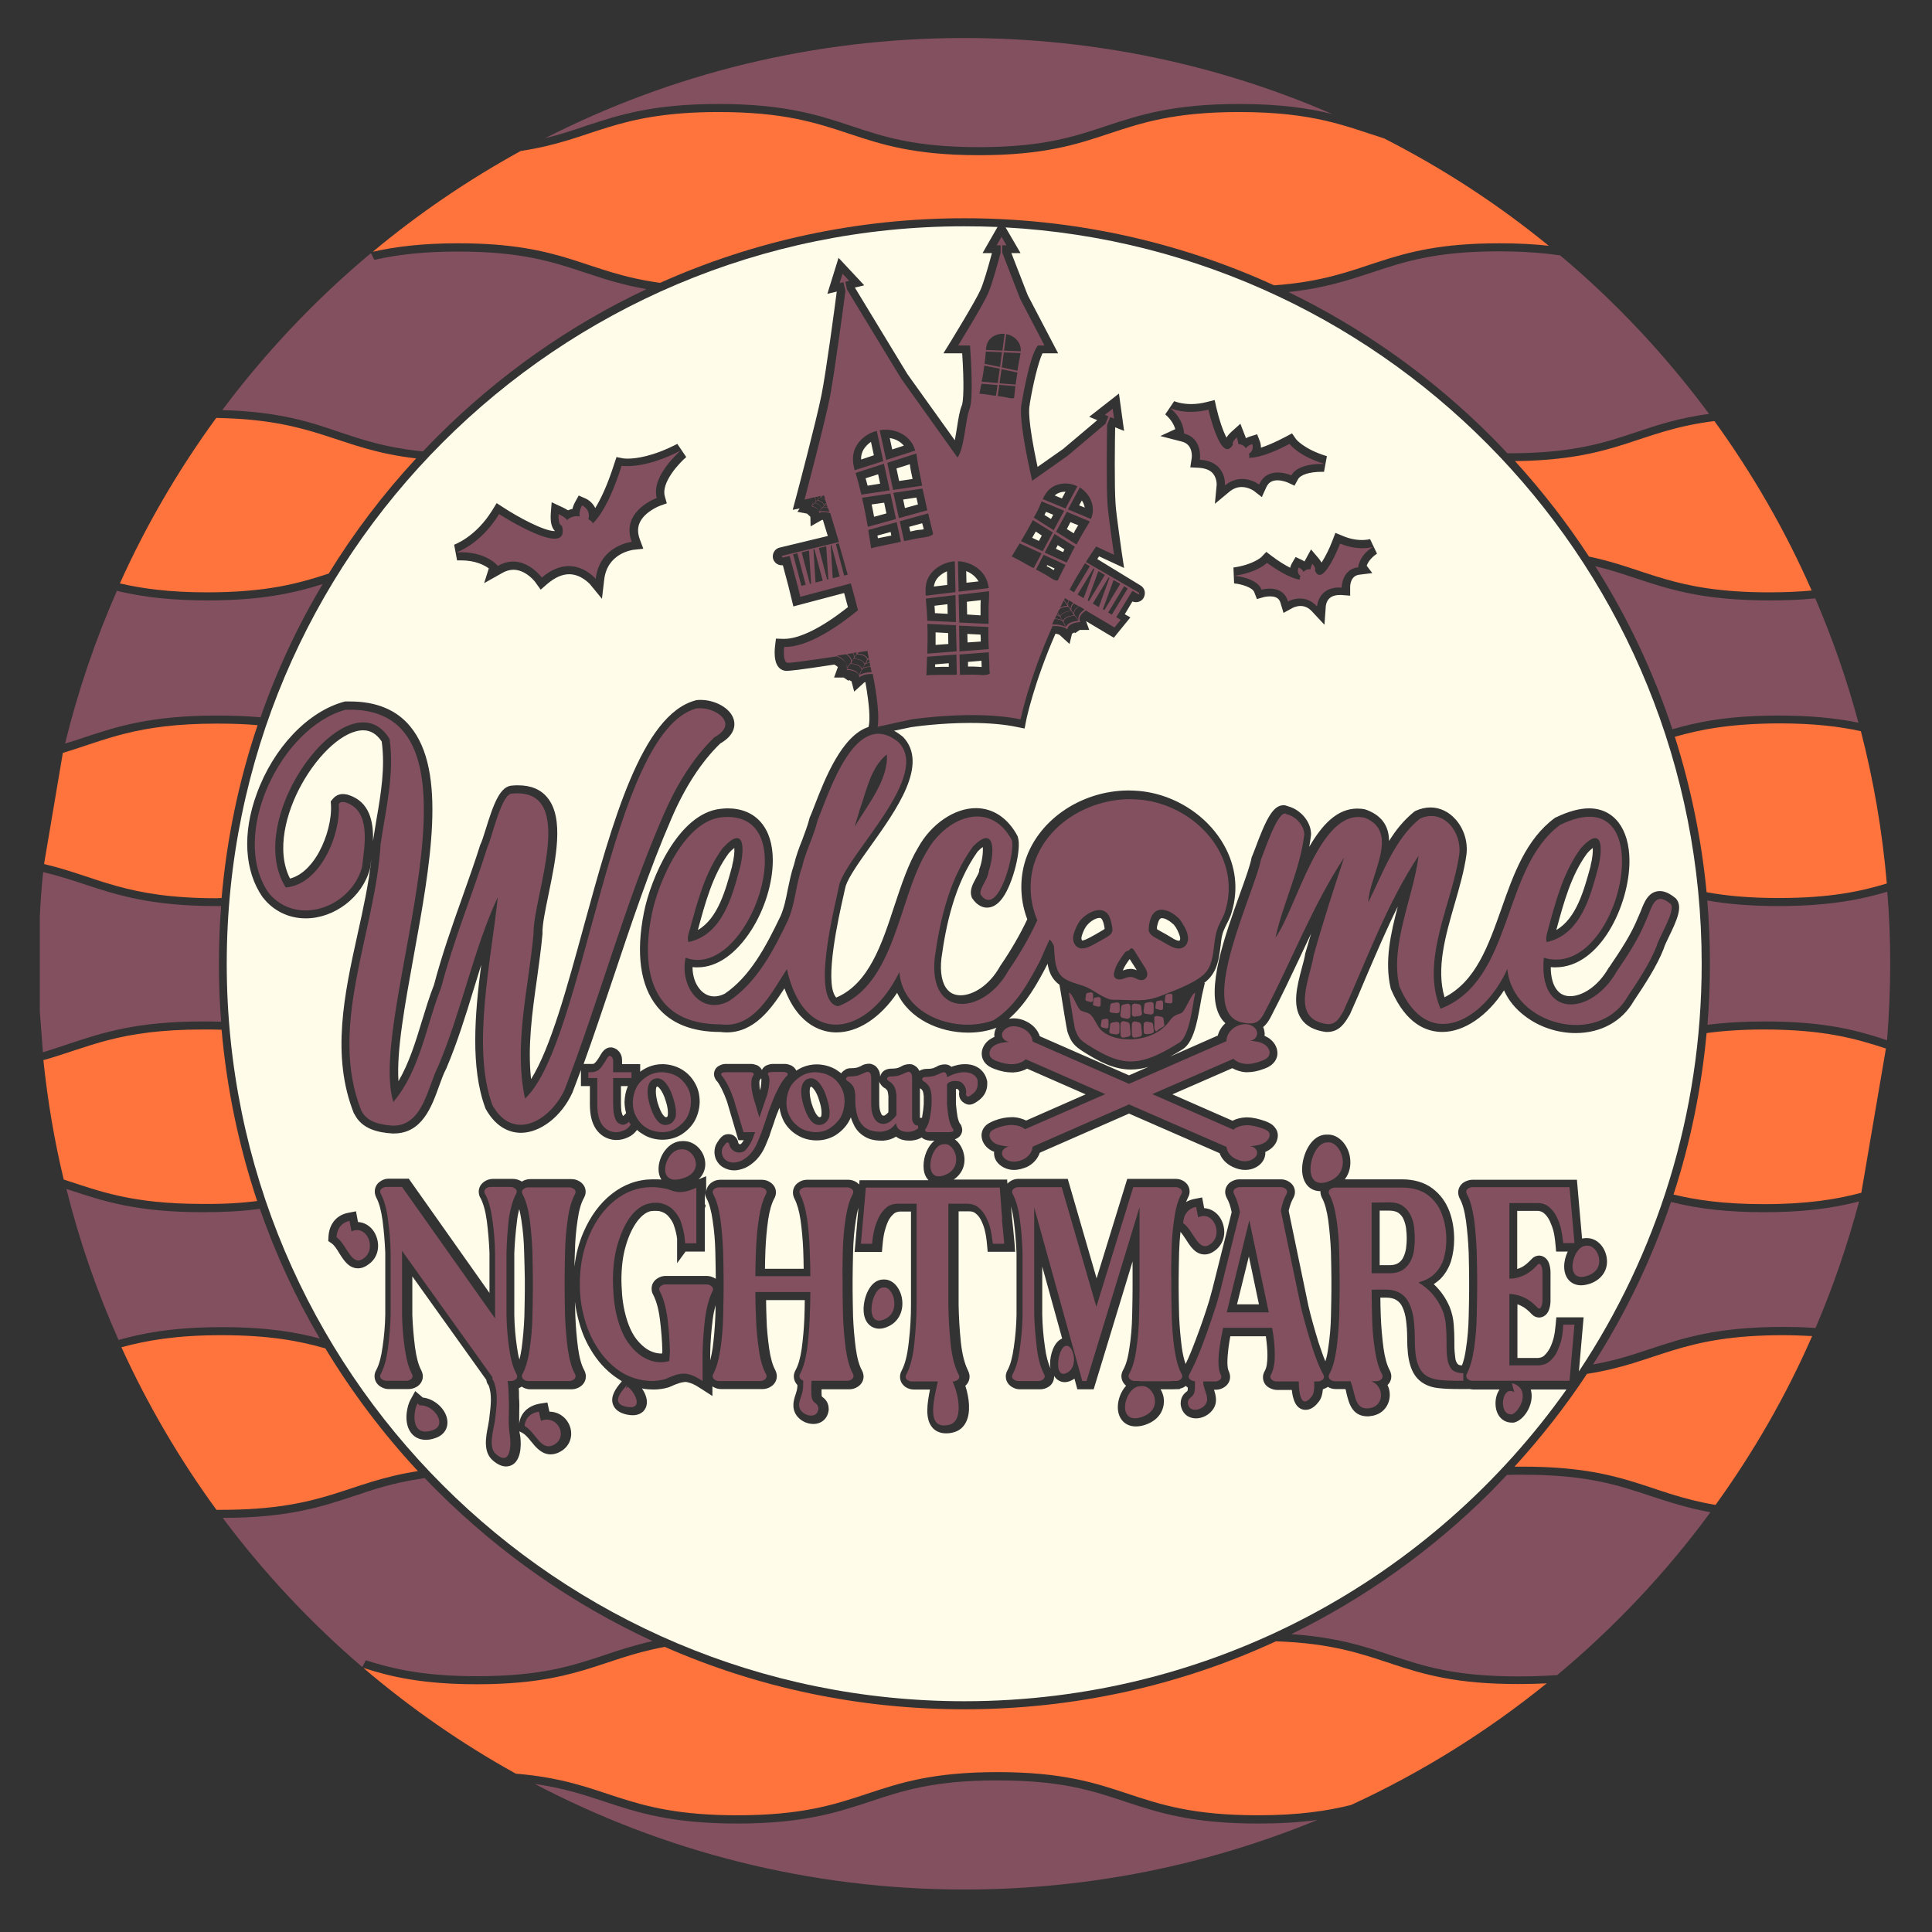 <?xml version="1.0" encoding="utf-8"?>
<!-- Generator: Adobe Illustrator 26.3.1, SVG Export Plug-In . SVG Version: 6.00 Build 0)  -->
<svg version="1.1" id="Layer_1" xmlns="http://www.w3.org/2000/svg" xmlns:xlink="http://www.w3.org/1999/xlink" x="0px" y="0px"
	 viewBox="0 0 864 864" style="enable-background:new 0 0 864 864;" xml:space="preserve">
<rect x="0" y="0" width="864" height="864" fill="#333333" stroke="none"/>
<style type="text/css">
	.st0{fill:#83505F;}
	.st1{fill:#FF733C;}
	.st2{fill:#FFFDEA;}
</style>
<g>
	<path class="st0" d="M99.4,183.4c19.4-25.9,41.7-49.5,66.5-70.2l1.5,3c11.1-2.5,23-3.7,37.4-3.7c28.5,0,42.4,4.6,57.1,9.5
		c8.1,2.7,16.4,5.4,27.2,7.3c-34.4,16.2-66,38.4-93.7,66.1c-2.1,2.1-4.2,4.3-6.3,6.5l-2.6-0.3c-14.6-1.7-24.3-4.9-34.5-8.3
		C138.7,188.7,124.8,184.1,99.4,183.4z M795.4,405.2c-11.9,0-22.4-0.8-31.9-2.5c0.8,9.4,1.2,18.8,1.2,28.3c0,9.2-0.4,18.3-1.1,27.3
		c7.8-1,16.2-1.5,25.6-1.5c26.7,0,41.2,3.9,54.7,8.4c0.9-11.3,1.4-22.7,1.4-34.2c0-10.8-0.4-21.6-1.3-32.2
		C833.1,402,818.8,405.2,795.4,405.2z M262,56.3c14.6-4.8,29.6-9.8,59.3-9.8c29.7,0,44.8,5,59.3,9.8c14.7,4.9,28.5,9.5,57.1,9.5
		c28.5,0,42.4-4.6,57.1-9.5c14.6-4.8,29.7-9.8,59.3-9.8c18.4,0,31.1,1.9,41.7,4.5c-50.4-21.9-106.1-34-164.6-34
		c-67.5,0-131.1,16.1-187.4,44.8C250.4,60.2,256.1,58.3,262,56.3z M692.2,113.5c-6.7-0.7-13.8-1.1-21.7-1.1
		c-28.5,0-42.4,4.6-57.1,9.5c-10.4,3.4-21.1,7-37.2,8.7c33.2,16.1,63.9,37.8,90.8,64.7c2.4,2.4,4.8,4.9,7.1,7.4l3.3,0
		c26.8-0.3,40.2-4.7,54.5-9.5c9.3-3.1,18.9-6.3,32.4-8.1c-19.4-26.2-41.7-50-66.6-70.9L692.2,113.5z M789,542.1
		c-15.9,0-29-1.4-41.4-4.5l-0.3-0.1c-8.6,25.5-20.3,49.9-34.9,72.7c10-1.8,17.7-4.3,25.7-7c14.6-4.8,29.7-9.8,59.3-9.8
		c4.6,0,9,0.1,13.2,0.4l1.3,0.1c7.8-18.2,14.3-37.1,19.5-56.6C818.6,540.6,805.4,542.1,789,542.1z M713.4,253.2
		c14.5,22.9,26,47.3,34.5,72.9l0.1,0c10.4-3,24.1-6.1,47.4-6.1c13.5,0,24.9,1,35.7,3.2c-5.1-19.1-11.6-37.7-19.3-55.6l-1.2,0.1
		c-6,0.6-12.5,0.8-19.5,0.8c-29.7,0-44.8-5-59.3-9.8C725.8,256.7,720.1,254.8,713.4,253.2z M163.6,742.5c13.6,4.3,27.2,7.1,49.8,7.1
		c28.5,0,42.4-4.6,57.1-9.5c6.5-2.2,13.3-4.4,21.3-6.2c-35.3-16.3-67.9-38.9-96.3-67.2c-1.9-1.9-3.7-3.8-5.6-5.7l-2.4,0.4
		c-11.8,1.8-20.2,4.6-29.1,7.6c-14.5,4.8-29.5,9.8-58.8,9.8c18.3,24.5,39.2,46.8,62.4,66.7L163.6,742.5z M562.5,815.5
		c-29.7,0-44.8-5-59.3-9.8c-14.7-4.9-28.5-9.5-57.1-9.5c-28.5,0-42.4,4.6-57.1,9.5c-14.6,4.8-29.7,9.8-59.3,9.8
		c-29.7,0-44.8-5-59.3-9.8c-9.4-3.1-18.4-6.1-31.2-7.9c57.4,30.1,122.8,47.2,192.1,47.2c55.9,0,109.2-11.1,157.8-31.1
		C580.9,815,572.3,815.5,562.5,815.5z M116.2,540.6l-0.7,0.1c-7.6,1-15.8,1.4-24.9,1.4c-29.6,0-44.6-5-59.1-9.8
		c-0.6-0.2-1.2-0.4-1.8-0.6c5.8,23.4,13.7,45.9,23.3,67.5l0.5-0.1c9.4-2.6,23-5.6,45.7-5.6c20.7,0,33.8,2.4,43.8,5.1
		C132.1,580.1,123.2,560.7,116.2,540.6z M738.1,669c-14.7-4.9-28.5-9.5-57.1-9.5c-1.3,0-2.5,0-3.7,0l-3.4,0.1
		c-2.3,2.4-4.6,4.8-6.9,7.2c-26.5,26.5-56.8,48-89.5,64c20.3,1.4,32.5,5.4,44.4,9.4c14.7,4.9,28.5,9.5,57.1,9.5
		c4.4,0,8.6-0.1,12.5-0.3l4.9-0.3c25.6-21.4,48.7-45.8,68.5-72.8C754.2,674.3,746.1,671.6,738.1,669z M31.4,466.6
		c14.6-4.8,29.7-9.8,59.3-9.8c2.7,0,5.5,0,8.2,0.1c-0.7-8.6-1-17.2-1-25.9c0-8.7,0.3-17.3,1-25.8c-0.6,0-1.2,0-1.9,0
		c-29.7,0-44.8-5-59.4-9.8c-5.7-1.9-11.6-3.8-18.3-5.4c-0.7,6.6-1.2,13.3-1.5,20v42.2l1.4,18.4C23.4,469.3,27.5,467.9,31.4,466.6z
		 M37.6,329.8C52.1,325,67.2,320,97,320c6.7,0,12.7,0.2,18.6,0.7l0.9,0.1c7.2-20.7,16.5-40.7,27.8-59.6c-12.7,4-27.1,7.3-51.5,7.3
		c-15.3,0-27.9-1.3-39.8-4.1l-0.7-0.2c-9.6,21.8-17.4,44.7-23.2,68.3C31.9,331.7,34.8,330.8,37.6,329.8z"/>
	<path class="st1" d="M204.9,108.8c-16.6,0-28.4,1.6-38.2,3.8c20.5-17.1,42.7-32.2,66.2-45.1c32.4-4.8,41.5-17.4,88.5-17.4
		c58.2,0,58.2,19.3,116.4,19.3c58.2,0,58.2-19.3,116.4-19.3c33.5,0,47.7,6.4,64.8,11.8c26.3,13.4,51,29.5,73.6,48
		c-6.4-0.7-13.6-1.1-22.1-1.1c-52.4,0-57.6,15.7-100.7,18.8c-42.9-19.6-89.9-30-138.5-30c-47.7,0-93.9,10-136.1,28.9
		C261.2,121.8,252.7,108.8,204.9,108.8z M99.1,401.6c2.3-26.5,7.7-52.4,16.1-77.3c-5.4-0.5-11.4-0.7-18.2-0.7
		c-36.2,0-49.8,7.4-68.9,13.1l-8.4,49.7c24.1,5.7,36.2,15.3,77.3,15.3C97.7,401.6,98.4,401.6,99.1,401.6z M710.6,248.9
		c26.3,5.5,37.6,16,80.5,16c7.2,0,13.5-0.3,19.1-0.8c-11.8-26.9-26.5-52.3-43.5-75.8c-34.6,4.3-43,17.4-89.2,17.9
		C689.7,219.6,700.8,233.9,710.6,248.9z M749,329.5c7.1,22.4,11.9,45.7,14.2,69.5c8.6,1.6,18.9,2.6,32.3,2.6
		c22.7,0,36.5-2.9,48.3-6.5c-2-23.3-5.9-46-11.6-68.1c-9.5-2.1-21-3.5-36.7-3.5C773.9,323.6,760.4,326.2,749,329.5z M147,256.5
		c11.2-18.2,24.3-35.5,39.1-51.5c-35.5-4.1-43.7-17.3-89.4-18.1c-16.8,23-31.3,47.8-43.1,74c10,2.3,22,4,39,4
		C119.2,264.9,133.7,260.9,147,256.5z M763.2,462c-2.3,24.7-7.2,48.9-14.8,72.2c10.3,2.5,22.7,4.3,40.5,4.3
		c19.6,0,32.7-2.2,43.5-5.1l11-64.5c-13.4-4.4-27.8-8.5-54.5-8.5C778.9,460.4,770.4,461,763.2,462z M709.7,614.4
		c-9.6,14.6-20.5,28.4-32.4,41.5c1.2,0,2.5,0,3.8,0c45.9,0,55.6,12,86.1,17.1c16.9-23.4,31.5-48.7,43.2-75.5
		c-4-0.2-8.3-0.4-12.9-0.4C750.8,597.1,741.5,609.5,709.7,614.4z M115,537.1c-8.2-24.6-13.6-50.3-15.9-76.6
		c-2.7-0.1-5.5-0.1-8.5-0.1c-37.5,0-50.9,8-71.2,13.7c1.9,18.2,4.9,36,9.1,53.4c16,5.2,30.4,10.9,62,10.9
		C100.1,538.5,108.1,538,115,537.1z M145.5,603c-11.5-3.3-25-5.9-46.5-5.9c-20.4,0-33.6,2.4-44.7,5.4c11.7,25.7,26,50.1,42.5,72.7
		c0.7,0,1.4,0,2.2,0c46.7,0,55.9-12.4,87.9-17.3C171.1,640.9,157.3,622.5,145.5,603z M570.6,734c-43.1,19.9-90.4,30.4-139.4,30.4
		c-46.9,0-92.2-9.6-133.9-27.9c-28.9,5.3-39.2,16.7-84,16.7c-24.2,0-38.4-3.3-50.8-7.3c21,17.9,43.8,33.8,68.2,47.3
		c41.5,3.4,47.3,18.6,99,18.6c58.2,0,58.2-19.3,116.4-19.3c58.2,0,58.2,19.3,116.4,19.3c18.6,0,31.2-2,41.7-4.6
		c31.5-14.5,60.8-32.8,87.5-54.4c-3.9,0.2-8.1,0.3-12.7,0.3C623.6,753.2,620.9,735.7,570.6,734z"/>
	<path class="st0" d="M274.2,479.5h8.2v2.6h-8.2v11.3c0,1.5,0.1,2.9,0.2,4.1c0.2,1.2,0.5,2.2,0.9,3.2c0.4,0.8,0.8,1.3,1.5,1.7
		s1.2,0.6,1.8,0.6c0.9,0,1.8-0.5,2.6-1.3l0.9,1.2c-0.8,1.2-1.8,2.1-3,2.6c-1.2,0.5-2.3,0.8-3.5,0.8h-0.6c-2.5-0.2-4.4-1.4-5.8-3.4
		c-1.4-2.1-2.1-5.1-2.1-9v-11.8h-4v-2.6h1.4c1.1,0,2-0.3,2.8-0.8c0.8-0.5,1.5-1.2,2-2s1.1-1.5,1.5-2.3c0.4-0.6,0.7-1.2,1-1.6
		c0.3-0.4,0.6-0.6,0.9-0.6c0.1,0,0.2,0,0.3,0.1c0.2,0.1,0.3,0.2,0.5,0.3s0.3,0.4,0.5,0.8s0.2,0.8,0.2,1.5L274.2,479.5L274.2,479.5z
		 M307.3,486c1.2,2,1.7,4.2,1.7,6.7v0.2c-0.1,2.5-0.7,4.8-1.8,6.8s-2.8,3.5-4.7,4.8s-4.1,1.8-6.5,1.8h-0.2c-2.4-0.1-4.6-0.7-6.5-1.8
		s-3.5-2.8-4.6-4.8c-1.2-2-1.7-4.2-1.7-6.7v-0.2c0.1-2.5,0.7-4.8,1.8-6.8s2.8-3.5,4.7-4.7c1.9-1.2,4.1-1.8,6.5-1.8h0.2
		c2.4,0.1,4.6,0.7,6.5,1.8C304.6,482.4,306.1,484,307.3,486z M302.3,497.7c0-1.8-0.4-4-1.2-6.5c-0.8-2.7-1.8-4.8-3.1-6.5
		c-1.2-1.6-2.6-2.5-4.1-2.5c-0.4,0-0.7,0.1-1.1,0.2c-1.1,0.3-1.8,1-2.4,2c-0.5,1-0.8,2.2-0.8,3.7c0,1.8,0.3,3.8,1,6.1
		c1.8,5.9,4.1,8.9,7,8.9c0.5,0,0.8-0.1,1.3-0.2c1.2-0.4,1.9-1,2.5-1.9C302.1,500.2,302.3,499.1,302.3,497.7z M352.3,480.4
		c0-0.2-0.2-0.5-0.5-0.7c-0.4-0.2-0.8-0.3-1.2-0.3h-5.5c-0.4,0-0.8,0.1-1.2,0.2s-0.5,0.4-0.5,0.7c0,0.2,0.1,0.3,0.2,0.5
		c0.3,0.5,0.5,1.3,0.5,2.3c0,1.2-0.2,2.5-0.4,3.8c-0.3,1.5-0.6,2.8-1.1,4.1l-3,8.8l-2.8-9.4c-0.5-2.1-0.8-4.1-0.8-5.8
		c0-0.8,0.1-1.5,0.2-2.2c0.2-0.6,0.4-1.2,0.7-1.5c0.2-0.2,0.2-0.3,0.2-0.5c0-0.2-0.2-0.5-0.5-0.7c-0.4-0.2-0.8-0.2-1.2-0.2h-11.2
		c-0.4,0-0.8,0.1-1.2,0.3c-0.4,0.2-0.5,0.4-0.5,0.7c0,0.2,0.1,0.2,0.2,0.5c0.8,0.8,1.7,2.2,2.8,4.3c1.1,2.2,1.9,4.2,2.6,6.2
		l4.4,14.8h5.2c-0.8,2.2-1.5,4.1-2.4,5.5c-0.8,1.3-1.5,2.2-2.2,2.8s-1.5,0.8-2.5,0.8h-0.5c-1-0.1-1.8-0.5-2.6-1.2
		c-0.7-0.7-1.2-1.5-1.4-2.6c0-0.2-0.2-0.4-0.3-0.5c-0.2-0.2-0.3-0.2-0.5-0.2c-0.2,0-0.4,0.1-0.5,0.2c-0.5,0.5-0.9,1.1-1.4,1.8
		c-0.5,0.7-0.6,1.5-0.6,2.4c0,0.5,0.2,1.2,0.4,1.8c0.4,0.8,1,1.5,1.8,2c0.8,0.5,1.8,0.8,3,0.8c1.1,0,2.2-0.3,3.5-0.8
		c1.2-0.6,2.5-1.5,3.8-2.8c1.5-1.6,2.5-3.3,3.3-5.1s1.3-3.2,1.7-4.2c0.1-0.2,0.2-0.4,0.2-0.5c1-2.8,1.7-4.8,2-5.8
		c0.2-0.7,0.5-1.3,0.6-1.8c0.2-0.5,0.4-1.1,0.6-1.8c0.2-0.7,0.7-1.8,1.2-3.2c0.2-0.6,0.5-1.2,0.8-2c0.8-2.1,1.8-4.1,2.9-6.2
		c1.2-2.2,2.4-3.7,3.5-4.8C352.2,480.7,352.3,480.6,352.3,480.4z M376,486c1.2,2,1.7,4.2,1.7,6.7v0.2c-0.1,2.5-0.7,4.8-1.8,6.8
		c-1.2,2-2.8,3.5-4.7,4.8s-4.1,1.8-6.5,1.8h-0.2c-2.4-0.1-4.6-0.7-6.5-1.8c-1.9-1.2-3.5-2.8-4.6-4.8c-1.2-2-1.7-4.2-1.7-6.7v-0.2
		c0.1-2.5,0.7-4.8,1.8-6.8s2.8-3.5,4.7-4.7c1.9-1.2,4.1-1.8,6.5-1.8h0.2c2.4,0.1,4.6,0.7,6.5,1.8C373.4,482.4,374.9,484,376,486z
		 M371,497.7c0-1.8-0.4-4-1.2-6.5c-0.8-2.7-1.8-4.8-3.1-6.5c-1.2-1.6-2.6-2.5-4.1-2.5c-0.4,0-0.7,0.1-1.1,0.2c-1.1,0.3-1.8,1-2.4,2
		c-0.5,1-0.8,2.2-0.8,3.7c0,1.8,0.3,3.8,1,6.1c1.8,5.9,4.1,8.9,7,8.9c0.5,0,0.8-0.1,1.3-0.2c1.2-0.4,1.9-1,2.5-1.9
		C370.8,500.2,371,499.1,371,497.7z M408.5,502.2c-0.4-0.5-0.6-1.3-0.6-2.3V482c0-0.6-0.1-1.1-0.2-1.5c-0.2-0.4-0.2-0.6-0.5-0.8
		c-0.2-0.2-0.3-0.2-0.5-0.3c-0.2-0.1-0.2-0.1-0.3-0.1c-0.3,0-0.5,0.1-0.8,0.2c-0.3,0.1-0.6,0.2-1,0.4c-0.6,0.3-1.5,0.7-2.4,1
		c-1,0.3-2.3,0.5-3.8,0.5c-0.5,0-0.8,0.1-1.2,0.2c-0.3,0.2-0.5,0.4-0.5,0.8c0,0.2,0,0.2,0.1,0.4c0.2,0.3,0.5,0.6,0.9,0.8
		c0.6,0.3,1.2,0.9,1.9,1.8s1.1,2.4,1.3,4.5v8.7c-0.2,0.5-0.6,0.9-1.2,1.5s-1.2,1.2-2,1.7c-0.8,0.5-1.7,0.8-2.7,0.8h-0.2
		c-0.5,0-1-0.1-1.6-0.4c-0.6-0.2-1.2-0.7-1.7-1.3c-0.5-0.7-1-1.6-1.4-2.9s-0.5-3-0.5-5.1V482c0-0.6-0.1-1.1-0.2-1.5
		s-0.3-0.6-0.5-0.8s-0.3-0.2-0.5-0.3c-0.2-0.1-0.2-0.1-0.3-0.1c-0.3,0-0.5,0.1-0.8,0.2c-0.3,0.1-0.6,0.2-1,0.4
		c-0.6,0.3-1.5,0.7-2.4,1c-0.9,0.3-2.3,0.5-3.8,0.5c-0.5,0-0.8,0.1-1.2,0.2c-0.3,0.2-0.5,0.4-0.5,0.8c0,0.2,0,0.2,0.1,0.5
		c0.2,0.3,0.5,0.6,0.9,0.8c0.6,0.3,1.2,0.9,1.9,1.8s1.1,2.5,1.2,4.6v2.7c0,1.5,0.2,3,0.5,4.5c0.3,1.5,0.8,3,1.6,4.4
		c0.8,1.3,1.8,2.4,3.3,3.2c1.4,0.8,3.3,1.2,5.5,1.2h0.8c1.8-0.2,3.2-0.7,4.3-1.5c1.1-0.9,1.8-1.7,2.2-2.4c0.1,0.9,0.4,1.7,0.8,2.3
		c0.6,0.7,1.4,1.2,2.2,1.4c0.8,0.2,1.5,0.3,2.2,0.3c1,0,1.8-0.2,2.5-0.4s1.5-0.6,2.2-1.2v-1.2c-0.2,0-0.5-0.1-1-0.2
		C409.3,503.1,408.8,502.7,408.5,502.2z M435.6,480.8c-1.2-0.9-2.6-1.3-4.5-1.3c-1,0-2.2,0.2-3.3,0.5c-1.2,0.3-2.5,0.8-3.8,1.5
		l-0.5,0.2c0-0.5-0.1-0.9-0.2-1.2c-0.2-0.3-0.2-0.5-0.4-0.7c-0.2-0.2-0.3-0.2-0.5-0.2c-0.2,0-0.2-0.1-0.3-0.1
		c-0.3,0-0.5,0.1-0.8,0.2s-0.6,0.2-1,0.4c-0.6,0.3-1.5,0.7-2.4,1c-1,0.3-2.3,0.5-3.8,0.5c-0.5,0-0.8,0.1-1.2,0.2
		c-0.3,0.2-0.5,0.4-0.5,0.8c0,0.2,0,0.2,0.1,0.4c0.2,0.3,0.5,0.6,0.9,0.8c0.6,0.3,1.2,0.9,1.9,1.8c0.7,0.8,1.1,2.4,1.3,4.5v3.8
		c-0.1,2.1-0.4,4.1-0.8,6.2c-0.4,2.1-1.1,3.7-1.9,4.8c-0.2,0.2-0.2,0.3-0.2,0.5c0,0.3,0.2,0.5,0.5,0.7s0.8,0.2,1.2,0.2h9.3
		c0.4,0,0.8-0.1,1.2-0.2s0.5-0.4,0.5-0.7c0-0.2-0.1-0.3-0.2-0.5c-0.9-1.2-1.5-2.8-1.9-4.8c-0.4-2.1-0.6-4.1-0.8-6.2V485
		c0.2-0.4,0.5-0.8,1.2-1.1s1.5-0.5,2.5-0.5c0.6,0,1.2,0.1,1.8,0.2c0.8,0.2,1.5,0.8,2.2,1.8c0.6,0.9,0.9,2,0.9,3.1
		c0,0.2,0,0.5-0.1,0.7v0.2c0,0.2,0.1,0.5,0.3,0.7c0.2,0.2,0.4,0.3,0.6,0.3c0.2,0,0.2,0,0.4-0.1c0.6-0.3,1.2-0.7,1.8-1.2
		c0.6-0.5,1.2-1.1,1.5-1.8c0.4-0.7,0.6-1.5,0.6-2.5c0-0.2,0-0.5,0-0.6C437.4,482.8,436.7,481.7,435.6,480.8z"/>
	<path class="st0" d="M296.6,364.7c-17.3,39.8-28.5,82.1-44.1,122.6c-6.4,13.9-23,23.6-32.3,6.9c-9.5-25.9-0.3-65.8,2.4-93
		c-10.9,23.6-16.2,50.9-26.5,75.3c-4.9,9.6-6.9,27.1-20.5,26.9c-5.4-0.4-11.4-1.5-14-6.7c-15.1-37.8,6.4-80.2,8.6-119.2
		c2.3-15.6,6.3-31.3,4-47.1c-17.9-29-66.3,35.2-46.4,66.5c15.6-1.4,24.7-23.9,23.7-37.4c0.9-1.1,1.8-0.9,2.9-0.7
		c11.8,3.6,8.6,19.6,7.5,29c-4.9,17.9-29,26.8-41.7,11.6c-17.9-25.6,5.3-74.2,34.4-82c71.5-2.4,9.1,136,21.3,175.4
		c12-14.1,14.7-34.3,21.4-51.2c5.6-21.3,14-41.7,20.7-62.8c2.1-4.5,6.3-24.1,11-23.9c29.8-2.8,9.3,46.1,9.6,62.6
		c-2.2,24.4-9,49.4-3.8,73.8c26.9-25,38-164.2,76.7-174.5c8.1-1,19.5,6.7,8,12.9C309.7,339.1,302.1,351.9,296.6,364.7z M444.4,456.2
		c-16.3,6.2-40.7-1.9-42.2-21.5c-14,28.8-42.4,34.3-50.3-1.3c-6.9,10.5-14.6,26.7-29.6,24.7c-30.7,0.1-36-23.8-30.8-49.3
		c2.9-14.5,14.6-41.6,31.2-43.3c38.5-3.9,12.3,73.3-16.1,62.8c-2.7,13.2,7,25.9,19.4,19.4c12.7-8.5,20.1-23,26.5-36.4
		c3.2-7.5,3.4-15.8,6.2-23.6c1.6-7.1,5.2-13.6,6.9-20.7c5.4-13.2,17.1-50.9,36.3-35c14.4,14.9-21.9,48.8-26.5,63.3
		c-1.9,9.7-13.3,52.6-0.6,54.7c25.7-9.7,27-48.5,39.6-69.1c8.3-15.1,28.1-23.8,38.1-5.2c1.7,5.2-6.2,35.5-14,24.3
		c-0.7-2.6,3.4-6.8,3.6-10.3c2.6-7.2,3.5-21.9-7.1-11c-10.4,14.4-14.6,32.4-17,49.7c-2.8,27.5,22.2,25.4,33,5.6
		c4.9-7.1,9.3-14.6,12.9-22.5c-0.1-0.3-0.2-0.5-0.3-0.7c-3-7.4-3.5-15.7-1.5-23.3c5.2-18.6,24.4-30,43.1-30.1c1.5,0,2.9,0.1,4.4,0.2
		c2.4,0.2,4.8,0.6,7.1,1.2c21.2,5.4,38,26,31.3,48.4c-0.8,2.8-2.4,5.1-3.4,7.7c-0.9,2.4-1.3,5.1-1.6,7.6c-0.6,4.8-1,10.1-4.9,13.5
		c-4.6,4-13.1,7-18.3,9.1c-8.2,3.4-13.4,1.9-22.2,2c-3.2,0-8.9-4.5-11.8-5.7c-3.1-1.3-8.7-2.2-11.3-5.1c-2.9-3.2-2.8-8.5-3.1-12.4
		c0-0.5-0.1-0.9-0.3-1.4c-0.4-0.8-1-1.7-1.7-2.4c-1.4,3-2.8,6.1-4,9C460.1,439.3,454.2,450.1,444.4,456.2z M513.8,416.5L513.8,416.5
		L513.8,416.5c0.5,1.4,1.7,2.2,3,2.9c1.8,1,3.7,2,5.5,3.1c2.1,1.2,4.7,2.4,6.8,1.2c1.6-0.8,2.3-2.7,2.2-4.4s-0.8-3.4-1.7-5
		c-0.6-1.1-1.2-2.1-2-3.1c-0.3-0.4-0.6-0.7-1-1l0,0c-2.9-2.8-8.3-5.2-11-1.4c-1.1,1.5-1.5,3.3-1.8,5.2
		C513.8,414.8,513.6,415.7,513.8,416.5z M498.9,437.5c0.9,0.7,2.4,0.6,3.5,0.2c1.1-0.4,2.2-0.9,3.5-0.8c1.7,0.2,3.2,1.6,4.9,1.4
		c1.5-0.2,2.3-1.5,2.3-2.7c-0.1-1.2-0.7-2.4-1.5-3.6c-1.5-2.3-2.9-4.6-4.4-7c-0.3-0.5-0.7-1-1.3-0.9c-0.3,0.1-0.6,0.3-0.7,0.5
		c-0.1,0.2-0.3,0.3-0.4,0.5c-1,0.1-1.7,0.7-2.2,1.5c-1.8,2.5-3.7,5.2-4.3,8.1C498,435.7,498,436.8,498.9,437.5z M479.9,419.3
		c-0.1,1.7,0.7,3.6,2.2,4.4c2.1,1.1,4.7-0.1,6.8-1.2c1.8-1,3.7-2,5.5-3.1c1.3-0.7,2.7-1.6,3-2.9c0.1-0.2,0.1-0.5,0.1-0.6l0,0
		c0-0.6-0.1-1.3-0.2-1.8c-0.4-1.8-0.7-3.7-1.8-5.2c-3.1-4.2-9.5-0.6-12.1,2.4c-0.1,0.1-0.2,0.2-0.3,0.3l0,0
		c-0.6,0.8-1.2,1.8-1.7,2.8C480.8,415.9,480,417.5,479.9,419.3z M382.2,369.7c5.6-9.5,15.2-21,14.4-32.3c-7.1,5.6-9,15.9-12,24.3
		C383.9,364.3,382.9,367.1,382.2,369.7z M307.9,421.3c15.1-3.3,19.5-20.2,23-33.2c2.1-8.3,2.3-19.8-7.8-8.7
		c-7.7,10.5-11.1,23.4-14.5,35.9C308.2,417,307.1,419,307.9,421.3z M740.9,423c-2.9,7.5-8.6,16.1-13.1,22.8
		c-12.9,22.5-51.5,12.7-53.7-12.5c-10.4,23.1-35.6,37.7-48.3,7.8c-4.3-18.7,6.3-39.8,8.6-58.4c-14.1,21.3-23.1,46.2-33.6,69.5
		c-1.7,2.8-3.2,6-7.1,5.8c-17-2.1-7.9-20.2-6.2-30.8c4.1-14.7,8.8-29.2,13.6-43.7c-14.1,21.4-23.4,46-35.3,68.7
		c-2.6,5.4-4.7,6.3-11,4.9c-19.8-5.6,6.4-58.4,9.1-72.7c1.3-2.9,7.8-23.1,11.4-20.3c4.1,0.9,7.8,4.9,8,8.9
		c-1.8,15.9-9.6,31-12.9,46.3c9.6-13.3,19.7-58.2,39.9-53.6c16.1,6.3,2,25.8,1.6,37.8c6.5-12.9,11.7-28.2,23.1-37.4
		c10.4-4.8,18.8,5.9,17.6,15.9c-3.1,22-17.6,47.4-8.4,69.1c32.9-12.6,27.1-62.8,53.5-82.2c46.8-22.9,27.3,70-7.3,59.4
		c-2.6,27.7,21.4,25.8,32.5,6.3c5.1-7.5,10-14.9,13.4-23.4c2.5-5.3,3.5-13.1,10.9-6.9C749.5,407.3,741.5,419.8,740.9,423z
		 M691.7,421.3c15.1-3.3,19.5-20.2,23-33.2c2.1-8.3,2.3-19.8-7.8-8.7c-7.7,10.5-11.1,23.4-14.5,35.9C692.1,417,691,419,691.7,421.3z
		 M494.6,459.9c0.6,0.1,1.1-0.3,1.1-0.7c0-0.9,0.1-1.8,0-2.9c0-0.5-0.6-0.8-1.1-0.7c-0.5,0.1-0.9,0.2-1.3,0.2
		c-0.4,0.1-0.6,0.4-0.7,0.6l-0.3,2.3c-0.1,0.4,0.3,0.7,0.7,0.8L494.6,459.9z M478,443.9c0,0,2.5,15.6,2.8,16.4
		c1.4,3.9,2.3,4.8,5.7,7c5.8,3.6,12.2,7.4,19.2,7.4c7.5,0,15.2-4.4,21.3-8.2c5.1-2.5,6.4-17.9,7.5-22.5c-1.8,0.3-4.5,8.5-6.3,9.1
		c-3.1,1-3.7,1.5-5.6,4c-4,5.3-11,7.7-17.6,7.7c-4.2,0-8.6-0.9-12-3.6c-2.6-2-3.3-6.1-5.8-7.8c-0.9-0.6-2.6-0.9-3.7-1.4
		C481.9,451.4,479.8,444.3,478,443.9z M491.1,450.2c0.6,0.1,1.1-0.3,1.1-0.7c0-0.9,0.1-1.8,0-2.9c0-0.5-0.6-0.8-1.1-0.7
		c-0.5,0.1-0.9,0.2-1.3,0.2c-0.4,0.1-0.6,0.4-0.7,0.6l-0.3,2.3c-0.1,0.4,0.3,0.7,0.7,0.8L491.1,450.2z M497.1,462.3l2,0.3
		c0.7,0.1,1.5-0.4,1.5-0.9c0-1.3,0.1-2.5,0-3.8c0-0.6-0.7-1-1.5-0.9c-0.6,0.1-1.2,0.2-1.7,0.3c-0.6,0.1-0.9,0.5-0.9,0.8l-0.4,3.1
		C496,461.8,496.5,462.3,497.1,462.3z M487.7,448.1c0.6,0.1,1.1-0.3,1.1-0.7c0-0.9,0.1-1.8,0-2.9c0-0.5-0.6-0.8-1.1-0.7
		c-0.5,0.1-0.9,0.2-1.3,0.2c-0.4,0.1-0.6,0.4-0.7,0.6l-0.3,2.3c0,0.4,0.3,0.7,0.7,0.8L487.7,448.1z M519,451.7
		c0.6,0.1,1.1-0.3,1.1-0.7c0-0.9,0.1-1.8,0-2.9c0-0.5-0.6-0.8-1.1-0.7c-0.5,0.1-0.9,0.2-1.3,0.2c-0.4,0.1-0.6,0.4-0.7,0.6l-0.3,2.3
		c-0.1,0.4,0.3,0.7,0.7,0.8L519,451.7z M516.2,455.2c0,1.2,0.1,2.4,0,3.6c-0.1,1,0.4,3.6,1.8,1.7l1.7-1.1c0.6-0.1,1.1-0.6,1-1
		l-0.4-2.9c-0.1-0.4-0.5-0.7-0.9-0.8c-0.6-0.1-1.2-0.2-1.7-0.3C516.9,454.2,516.2,454.6,516.2,455.2z M564.2,504.5
		c-2.2-0.7-4.6-1.4-6.9-1.3c-2.1,0.1-4.3,0.7-5.7,2l-36.3-15.9l36.3-15.8c1.4,1.4,3.6,2.2,5.8,2.3c2.4,0.1,4.8-0.6,6.9-1.4
		c1.2-0.5,2.4-1,3-2c1.2-1.7,0.1-4.1-1.8-5.3c-1.9-1.2-4.3-1.5-6.6-1.7c1.9,0,3.5-1.8,3.3-3.6c-0.2-1.7-1.7-3.1-3.7-3.6
		c-1.8-0.5-4,0-5.6,0.8c-2.7,1.4-4.5,4-4.4,6.6l-43.6,19.1l-43.1-18.9c-0.1-2.4-1.9-4.7-4.4-5.9c-1.7-0.8-3.8-1.2-5.6-0.8
		c-1.8,0.5-3.5,1.8-3.7,3.4c-0.2,1.7,1.4,3.3,3.3,3.4c-2.3,0.2-4.8,0.5-6.6,1.6c-1.9,1.1-3,3.4-1.8,5.2c0.6,0.9,1.8,1.5,3,1.9
		c2.2,0.8,4.5,1.4,6.9,1.3c2.2-0.1,4.4-0.8,5.8-2.2l35.6,15.6l-35.9,15.7c-1.4-1.2-3.5-1.8-5.5-1.9c-2.4-0.1-4.8,0.5-6.9,1.3
		c-1.2,0.5-2.4,0.9-3,1.8c-1.2,1.7,0,3.9,1.8,5c1.9,1.1,4.3,1.3,6.6,1.6c-1.9,0-3.5,1.7-3.3,3.2c0.2,1.6,1.8,2.9,3.7,3.3
		c1.8,0.5,4,0,5.6-0.7c2.5-1.2,4.3-3.4,4.4-5.8l43.1-18.9l43.6,19c0.2,2.3,1.9,4.4,4.4,5.5c1.7,0.8,3.7,1.2,5.6,0.7
		c1.8-0.5,3.5-1.7,3.7-3.3c0.2-1.6-1.4-3.2-3.3-3.2c2.3-0.2,4.8-0.5,6.6-1.6c1.9-1.1,3-3.3,1.8-4.9
		C566.7,505.4,565.4,504.9,564.2,504.5z M512.4,453.4l2,0.3c0.7,0.1,1.5-0.4,1.5-0.9c0-1.3,0.1-2.5,0-3.8c0-0.6-0.7-1-1.5-0.9
		c-0.6,0.1-1.2,0.2-1.7,0.3c-0.6,0.1-0.9,0.5-0.9,0.8l-0.4,3.1C511.4,452.9,511.8,453.3,512.4,453.4z M521.6,448.5l1.6,0.2
		c0.6,0.1,1.1-0.3,1.1-0.7c0-0.9,0.1-1.8,0-2.9c0-0.5-0.6-0.8-1.1-0.7c-0.5,0.1-0.9,0.2-1.3,0.2c-0.4,0.1-0.6,0.4-0.7,0.6l-0.3,2.3
		C520.8,448.1,521.1,448.5,521.6,448.5z M499.2,453.1c0.7,0.1,1.5-0.3,1.5-0.8c0-1.1,0.1-2.1,0-3.2c0-0.6-0.7-0.9-1.5-0.8
		c-0.6,0.1-1.2,0.2-1.7,0.3c-0.6,0.1-0.9,0.4-0.9,0.7l-0.4,2.7c-0.1,0.5,0.4,0.8,1,0.9L499.2,453.1z M502,455.2l2,0.4
		c0.7,0.1,1.5-0.4,1.5-1.1c0-1.5,0.1-3,0-4.5c0-0.7-0.7-1.3-1.5-1.1c-0.6,0.1-1.2,0.3-1.7,0.4c-0.6,0.1-0.9,0.6-0.9,1L501,454
		C501,454.5,501.5,455.1,502,455.2z M501.1,462.8c0,0.7,0.7,1.4,1.5,1.2l2-0.4c0.6-0.1,1.1-0.7,1-1.4l-0.4-4c-0.1-0.6-0.5-1-0.9-1.1
		c-0.6-0.1-1.2-0.3-1.7-0.4c-0.7-0.2-1.5,0.5-1.5,1.2C501,459.7,501.1,461.2,501.1,462.8z M506.2,462.8c0,0.7,0.7,1.4,1.5,1.2l2-0.4
		c0.6-0.1,1.1-0.7,1-1.4l-0.4-3.9c-0.1-0.6-0.5-1-0.9-1.1c-0.6-0.1-1.2-0.3-1.7-0.4c-0.7-0.2-1.5,0.5-1.5,1.2
		C506.1,459.7,506.2,461.2,506.2,462.8z M507.7,454.6l2-0.3c0.6-0.1,1.1-0.6,1-1.1l-0.4-3.2c-0.1-0.5-0.5-0.8-0.9-0.9
		c-0.6-0.1-1.2-0.2-1.7-0.3c-0.7-0.1-1.5,0.4-1.5,1c0,1.3,0,2.6,0,3.9C506.2,454.3,507,454.8,507.7,454.6z M511.5,461.6
		c0,0.6,0.7,1,1.5,0.9l2-0.3c0.6-0.1,1.1-0.6,1-1.1l-0.4-3.1c-0.1-0.5-0.5-0.7-0.9-0.8c-0.6-0.1-1.2-0.2-1.7-0.3
		c-0.7-0.1-1.5,0.4-1.5,0.9C511.4,459.1,511.4,460.3,511.5,461.6z"/>
	<path class="st0" d="M226.5,560.3v27.9c0.1,5,0.5,9.9,1.2,14.8c0.7,4.9,1.7,8.7,3.3,11.5c0.2,0.4,0.3,0.7,0.3,1
		c0,0.6-0.3,1.2-0.9,1.5c-0.6,0.4-1.2,0.6-1.9,0.6H227c0.5,2.5,0.4,6,0.5,7.3c0.4,6-0.5,11.2,0.5,17c0.5,2.9,0.9,14.4-6.2,8.4
		c-3.8-3.2-0.8-11.6-0.4-15.5c0.7-5.8,1.6-12-0.8-17.5c-0.5-0.4-0.5-0.8-0.3-1.3l-40.5-56.6v28.7c0.1,5,0.5,9.9,1.2,14.8
		c0.7,4.9,1.7,8.7,3.2,11.5c0.2,0.4,0.3,0.7,0.3,1c0,0.6-0.3,1.2-0.9,1.5c-0.6,0.4-1.2,0.6-1.9,0.6h-8.9c-0.7,0-1.3-0.2-1.9-0.6
		c-0.6-0.4-0.9-0.9-0.9-1.5c0-0.3,0.1-0.7,0.3-1c1.5-2.8,2.6-6.7,3.2-11.5c0.7-4.9,1-9.8,1.2-14.8v-27.9c-0.1-5-0.5-9.9-1.2-14.8
		c-0.6-4.9-1.7-8.7-3.2-11.5c-0.2-0.4-0.3-0.7-0.3-1c0-0.6,0.3-1.2,0.9-1.5c0.6-0.4,1.2-0.6,1.9-0.6h7l41.6,58.8v-29.4
		c-0.1-5-0.5-9.9-1.2-14.8c-0.7-4.9-1.7-8.7-3.3-11.5c-0.2-0.4-0.3-0.7-0.3-1c0-0.6,0.3-1.1,0.9-1.5c0.6-0.4,1.2-0.6,1.9-0.6h8.9
		c0.7,0,1.3,0.2,1.9,0.6c0.6,0.4,0.9,0.9,0.9,1.5c0,0.3-0.1,0.7-0.3,1c-1.5,2.8-2.6,6.7-3.3,11.5C227,550.4,226.6,555.3,226.5,560.3
		z M252.7,559.8c0.1-5,0.5-9.8,1.2-14.5c0.6-4.7,1.7-8.4,3.2-11.2c0.2-0.4,0.3-0.7,0.3-1c0-0.6-0.3-1.2-0.9-1.5
		c-0.6-0.4-1.2-0.6-1.9-0.6h-18.4c-0.7,0-1.3,0.2-1.9,0.6c-0.6,0.4-0.9,0.9-0.9,1.5c0,0.3,0.1,0.7,0.3,1c1.5,2.7,2.5,6.5,3.2,11.2
		c0.6,4.7,1,9.6,1.2,14.5c0.1,5,0.2,9,0.2,12.1l0,0.4v3.9l0,0.5c0,3.1-0.1,7.1-0.2,12c-0.1,5-0.5,9.8-1.2,14.5
		c-0.7,4.7-1.7,8.4-3.2,11.2c-0.2,0.4-0.3,0.7-0.3,1c0,0.6,0.3,1.2,0.9,1.6c0.6,0.4,1.2,0.6,1.9,0.6h18.4c0.7,0,1.3-0.2,1.9-0.6
		c0.6-0.4,0.9-0.9,0.9-1.6c0-0.3-0.1-0.7-0.3-1c-1.5-2.7-2.5-6.5-3.2-11.2c-0.6-4.7-1-9.6-1.2-14.5c-0.1-5-0.2-9-0.2-12v-4.8
		C252.5,568.8,252.6,564.8,252.7,559.8z M317.9,575c-0.6-0.4-1.2-0.6-1.9-0.6h-18.4c-0.7,0-1.3,0.2-1.9,0.6
		c-0.6,0.4-0.9,0.9-0.9,1.5c0,0.3,0.1,0.7,0.3,1c1.6,3,2.7,7.1,3.4,12.1c0.6,5,1,10,1.1,14.8l-0.3,4.3c-1.3,0.3-2.5,0.5-3.7,0.5
		c-1.8,0-3.5-0.3-5.1-0.9c-3.3-1.2-6.4-3.6-9.2-7.3c-2.8-3.7-4.9-9-6.2-15.9c-0.4-2.5-0.7-5-0.8-7.6c-0.1-1.6-0.2-3.2-0.2-4.8
		c0-6.1,0.7-11.6,2.2-16.6c1.5-5,3.4-9,5.8-12.2c2.4-3.1,5.2-5.1,8.2-5.7l0.7-0.1l0-0.1c0.2,0,0.6,0,1-0.1h1c0.9,0,1.6,0,2.3,0.1
		c2.4,0.6,4.4,1.6,5.8,3.1c1.5,1.5,2.6,3.2,3.3,5c1,2.9,1.6,5.5,1.8,7.6v0.2l0-0.1l0.2,2.2h5v-16.3l0-0.1l0-0.1v-8.3
		c-1.4,0.6-2.7,1.1-3.9,1.4c-1.1,0.3-2.3,0.5-3.5,0.5c-1.1,0-2.1-0.2-3.1-0.5l-1.1-0.4c-1.1-0.4-2.3-0.7-3.6-0.9
		c-1.3-0.2-2.8-0.4-4.5-0.4H291c-5.9,0.1-11.2,2.1-16,5.9c-4.8,3.8-8.6,9-11.4,15.5c-2.9,6.6-4.3,13.9-4.3,22c0,3.1,0.2,6.1,0.7,9.2
		c0.5,2.9,1.2,5.8,2.1,8.6c0.9,2.7,2,5.3,3.3,7.7c1.3,2.3,2.7,4.5,4.3,6.5c1.6,1.9,3.3,3.7,5.2,5.2c1.9,1.5,3.8,2.8,5.9,3.7
		c2.1,1,4.3,1.6,6.5,2c1.4,0.2,2.8,0.4,4.2,0.4c1.9,0,3.8-0.3,5.8-0.8c0.6-0.2,1.3-0.5,1.9-0.8c0.6-0.3,1.6-0.6,2.9-1.1
		c1.3-0.4,2.6-0.6,3.9-0.6l1.1,0.1c1.2,0.2,2.4,0.6,3.5,1.1c1.1,0.5,2.3,1.2,3.6,2.1V605c0.1-5.1,0.5-10.2,1.1-15.3
		c0.7-5.1,1.8-9.2,3.3-12.2c0.2-0.4,0.3-0.7,0.3-1C318.8,575.9,318.5,575.4,317.9,575z M376.9,559.8c0.1-5,0.5-9.8,1.2-14.5
		c0.7-4.7,1.7-8.4,3.2-11.2c0.2-0.4,0.3-0.7,0.3-1c0-0.6-0.3-1.2-0.9-1.5c-0.6-0.4-1.2-0.6-1.9-0.6h-18.5c-0.7,0-1.3,0.2-1.9,0.6
		c-0.6,0.4-0.9,0.9-0.9,1.5c0,0.3,0.1,0.7,0.3,1c1.4,2.7,2.4,6.2,3.1,10.7c0.6,4.5,1.1,9.1,1.2,13.8c0.2,4.7,0.3,8.8,0.3,12.1h-24.6
		c0-3.3,0.1-7.4,0.3-12.1c0.2-4.7,0.6-9.3,1.3-13.8c0.7-4.5,1.7-8,3.1-10.7c0.2-0.4,0.3-0.7,0.3-1c0-0.6-0.3-1.2-0.9-1.5
		c-0.6-0.4-1.2-0.6-1.9-0.6h-18.5c-0.7,0-1.3,0.2-1.9,0.6c-0.6,0.4-0.9,0.9-0.9,1.5c0,0.3,0.1,0.7,0.3,1c1.5,2.7,2.5,6.5,3.2,11.2
		c0.6,4.7,1,9.6,1.2,14.5c0.1,5,0.2,9,0.2,12.1v4.8c0,3.1-0.1,7.1-0.2,12c-0.1,5-0.5,9.8-1.2,14.5c-0.7,4.7-1.7,8.4-3.2,11.2
		c-0.2,0.4-0.3,0.7-0.3,1c0,0.6,0.3,1.2,0.9,1.6c0.6,0.4,1.2,0.6,1.9,0.6h18.5c0.7,0,1.3-0.2,1.9-0.6c0.6-0.4,0.9-0.9,0.9-1.6
		c0-0.3-0.1-0.7-0.3-1c-1.4-2.6-2.5-6.2-3.1-10.7c-0.7-4.5-1.1-9.1-1.3-13.8c-0.2-4.7-0.3-8.8-0.3-12.1h24.6c0,3.3-0.1,7.4-0.3,12.1
		c-0.2,4.7-0.6,9.4-1.2,13.8c-0.7,4.5-1.7,8.1-3.1,10.7c-0.2,0.4-0.3,0.7-0.3,1c0,0.6,0.3,1.2,0.9,1.6c0.3,0.2,0.5,0.3,0.8,0.4
		c0,1.2,0,2.4-0.1,3.7c-0.3,3.5-3.1,6.8-0.9,9.7c2.2,2.8,7.4,3.5,7.8-0.8c0-2.4-2-2.3-2.7-4.1c-0.7-1.8-0.4-3.2-0.5-4.9
		c0-0.7,0-2,0.1-3.5h16c0.7,0,1.3-0.2,1.9-0.6c0.6-0.4,0.9-0.9,0.9-1.6c0-0.3-0.1-0.7-0.3-1c-1.5-2.7-2.5-6.5-3.2-11.2
		c-0.6-4.7-1-9.6-1.2-14.5c-0.1-5-0.2-9-0.2-12v-4.8C376.7,568.8,376.8,564.8,376.9,559.8z M448,542.9c-0.1-0.9-0.2-2.2-0.3-4
		c-0.1-1.7-0.3-4.3-0.6-7.8h-59.9l-0.6,7.1l-1.6,18h5c0.2-2.5,0.6-4.6,1-6.3c0.4-1.8,1.1-3.5,1.9-5.3c0.9-1.8,2-3.3,3.4-4.5
		c1.4-1.2,3.2-1.8,5.4-1.8h8.2v38.4c0,0.3,0,0.5,0,0.8v6.2c0,5.4-0.4,11.1-1,17c-0.6,6-1.8,10.6-3.6,14c-0.2,0.4-0.3,0.7-0.3,1
		c0,0.6,0.3,1.2,0.9,1.5c0.6,0.4,1.2,0.6,1.9,0.6h11.6c-2,9-5.2,21.7,5,19.4c6.2-1.4,4.8-12.3,1.6-19.4h0.2c0.7,0,1.3-0.2,1.9-0.6
		c0.6-0.4,0.9-0.9,0.9-1.5c0-0.3-0.1-0.7-0.3-1c-1.8-3.4-3-8.1-3.6-14c-0.6-6-0.9-11.6-1-17v-6.2c0-0.2,0-0.5,0-0.8v-38.4h8.2
		c2.2,0,4,0.6,5.4,1.8c1.4,1.2,2.6,2.7,3.4,4.5c0.9,1.8,1.5,3.5,1.9,5.3c0.4,1.8,0.7,3.9,1,6.3h5.1c-0.5-5.3-0.8-8.7-1-10.3
		C448.2,544.8,448.1,543.8,448,542.9z M523.9,559.7c0.1-5,0.5-9.8,1.2-14.5c0.6-4.7,1.7-8.5,3.2-11.2c0.2-0.4,0.3-0.7,0.3-1
		c0-0.6-0.3-1.2-0.9-1.5c-0.6-0.4-1.2-0.6-1.9-0.6h-19l-16.5,53.5l-15.5-53.5h-19.4c-0.7,0-1.3,0.2-1.9,0.6
		c-0.6,0.4-0.9,0.9-0.9,1.5c0,0.3,0.1,0.7,0.3,1c1.5,2.8,2.6,6.7,3.2,11.5c0.7,4.9,1,9.8,1.2,14.8v27.9c-0.1,5-0.5,9.9-1.2,14.8
		c-0.6,4.9-1.7,8.7-3.2,11.5c-0.2,0.4-0.3,0.7-0.3,1c0,0.6,0.3,1.2,0.9,1.5c0.6,0.4,1.2,0.6,1.9,0.6h9c0.7,0,1.3-0.2,1.9-0.6
		c0.6-0.4,0.9-0.9,0.9-1.5c0-0.3-0.1-0.7-0.3-1c-1.5-2.8-2.6-6.7-3.2-11.5c-0.6-4.9-1-9.8-1.2-14.8V540l21.5,77.6h1.9l23.7-77.7
		v36.8c0,3.1-0.1,7.1-0.2,12c-0.1,5-0.5,9.8-1.2,14.5c-0.6,4.7-1.7,8.4-3.2,11.2c-0.2,0.4-0.3,0.7-0.3,1c0,0.6,0.3,1.2,0.9,1.6
		c0.6,0.4,1.2,0.6,1.9,0.6h2.1v0.1h14.2v-0.1h2.1c0.7,0,1.3-0.2,1.9-0.6c0.6-0.4,0.9-0.9,0.9-1.6c0-0.3-0.1-0.7-0.3-1
		c-1.5-2.7-2.5-6.5-3.2-11.2c-0.7-4.7-1-9.6-1.2-14.5c-0.1-5-0.2-9-0.2-12v-4.8C523.7,568.7,523.8,564.7,523.9,559.7z M591.8,614.7
		c0.2,0.4,0.3,0.7,0.3,1c0,0.6-0.3,1.2-0.9,1.5c-0.6,0.4-1.2,0.6-1.9,0.6h-1.6c0.2,2.9-0.1,5.4-1,6.6c-4.4,5.7-5.8,0.1-5.9-6.6h-9.9
		c-0.7,0-1.3-0.2-1.9-0.6c-0.6-0.4-0.9-0.9-0.9-1.5c0-0.3,0.1-0.7,0.3-1c0.6-1.1,1-2.4,1.3-3.9c0.3-1.5,0.4-3.1,0.4-4.9
		c0-3.7-0.4-7.7-1.2-12.1H547c-0.6,2.7-1.1,5.4-1.5,8.1c-0.4,2.6-0.6,5-0.6,7.2c0,2.4,0.3,4.3,1,5.6c0.2,0.4,0.3,0.7,0.3,1
		c0,0.6-0.3,1.1-0.9,1.5c-0.6,0.4-1.2,0.6-1.9,0.6h-5.3c0,0.2,0,0.5,0,0.7c0.3,3.5,3.1,6.8,0.9,9.7c-2.2,2.8-7.4,3.5-7.8-0.8
		c0-2.4,2-2.3,2.7-4.1c0.7-1.8,0.4-3.2,0.5-4.9c0-0.2,0-0.4,0-0.7c-0.7,0-1.3-0.2-1.9-0.6c-0.6-0.4-0.9-0.9-0.9-1.5
		c0-0.3,0.1-0.7,0.3-1c1.9-3.5,4.1-8.4,6.4-14.7c2.3-6.2,4.3-12.1,6-17.5l1.4-5.1l8.8-35.2c-0.6-3.3-1.5-6-2.6-8.1
		c-0.2-0.4-0.3-0.7-0.3-1c0-0.6,0.3-1.2,0.9-1.5c0.6-0.4,1.2-0.6,1.9-0.6h18.4c0.7,0,1.3,0.2,1.9,0.6c0.6,0.4,0.9,0.9,0.9,1.5
		c0,0.3-0.1,0.7-0.3,1c-1.1,1.9-1.9,4.4-2.5,7.4l9,43.2c1.3,5.3,2.8,10.8,4.6,16.5C588.2,607,590,611.5,591.8,614.7z M567.4,586.9
		l-8.7-41.2l-10.1,41.2H567.4z M654.4,614.1v3.4h-1.7c-3.5,0-6.6-0.1-9.1-0.4c-2.5-0.3-4.6-1-6.2-2.2s-2.8-3.1-3.6-5.7
		c-0.8-2.6-1.1-6.2-1.1-10.9c0-2.9-0.2-5.7-0.5-8.3c-0.3-2.6-1-4.9-1.9-6.9c-0.9-2-2.2-3.6-4-4.7c-1.7-1.1-4-1.7-6.7-1.7
		c-3.8,0-5.8,0-6.2,0.1c0,3.1,0.1,7.1,0.2,12c0.1,5,0.5,9.8,1.2,14.5c0.7,4.7,1.7,8.4,3.2,11.2c0.2,0.4,0.3,0.7,0.3,1
		c0,0.6-0.3,1.2-0.9,1.6c-0.6,0.4-1.2,0.6-1.9,0.6h-2.2c6.1,2.4,5.7,11.5-1.2,12.1c-6.7,0.7-5.8-6.9-8.2-12.1h-6.9
		c-0.7,0-1.3-0.2-1.9-0.6c-0.6-0.4-0.9-0.9-0.9-1.6c0-0.3,0.1-0.7,0.3-1c1.5-2.7,2.5-6.5,3.2-11.2c0.6-4.7,1-9.6,1.2-14.5
		c0.1-5,0.2-9,0.2-12l0-0.5v-3.9l0-0.5c0-3.1-0.1-7.1-0.2-12c-0.1-5-0.5-9.8-1.2-14.5c-0.7-4.7-1.7-8.5-3.2-11.2
		c-0.2-0.4-0.3-0.7-0.3-1c0-0.6,0.3-1.2,0.9-1.5c0.6-0.4,1.2-0.6,1.9-0.6h30c4.7,0,8.6,1.1,11.5,3.3c2.9,2.2,5,5,6.3,8.5
		c1.3,3.5,2,7.3,2,11.3c0,3.3-0.4,6.2-1.2,8.8c-0.8,2.6-2.2,4.8-4,6.6c-1.8,1.8-4.3,3.1-7.3,3.9c4.9,2.9,8.5,7.1,10.8,12.5
		c0.8,2,1.3,4.2,1.5,6.6c0.2,2.4,0.3,4.7,0.3,7v2.5c0,1.9,0.1,3.8,0.4,5.7c0.3,1.9,0.9,3.4,2,4.7
		C650.4,613.5,652.1,614.1,654.4,614.1z M632.7,553.9c0-1.5-0.1-3.1-0.3-5c-0.2-1.9-0.7-3.6-1.5-5.3c-0.8-1.7-1.9-3.1-3.4-4.2
		c-1.5-1.1-3.6-1.7-6.2-1.7l-7.9,0.1v31.6h8.1c2.5,0,4.5-0.6,6-1.6c1.5-1,2.6-2.4,3.4-4c0.8-1.6,1.3-3.3,1.5-5.1
		C632.6,557.1,632.7,555.4,632.7,553.9z M698.3,599c-0.4,1.8-1.1,3.5-1.9,5.3s-2,3.3-3.4,4.5c-1.4,1.2-3.2,1.8-5.4,1.8H675v-31.9h1
		c2,0.2,4,0.8,5.9,1.7c1.9,0.9,3.8,2.4,5.7,4.4c0.3,0.3,0.5,0.4,0.7,0.4c0.5,0,0.8-0.4,1.1-1.2c0.3-0.8,0.4-1.7,0.4-2.6V569
		c0-0.9-0.1-1.8-0.4-2.6c-0.3-0.8-0.6-1.2-1.1-1.2c-0.2,0-0.5,0.1-0.7,0.4c-1.9,2.1-3.8,3.6-5.6,4.5c-1.8,0.9-3.8,1.5-5.7,1.7H675
		V538h12.4c2.2,0,4,0.6,5.4,1.8c1.4,1.2,2.6,2.7,3.4,4.5c0.9,1.8,1.5,3.5,1.9,5.3c0.4,1.8,0.7,3.9,1,6.3h5l-2.2-25h-43.4
		c-0.7,0-1.3,0.2-1.9,0.6c-0.6,0.4-0.9,0.9-0.9,1.5c0,0.3,0.1,0.7,0.3,1c1.5,2.7,2.5,6.5,3.2,11.2c0.6,4.7,1,9.6,1.2,14.5
		c0.1,5,0.2,9,0.2,12.1l0,0.4v3.9l0,0.5c0,3.1-0.1,7.1-0.2,12c-0.1,5-0.5,9.8-1.2,14.5c-0.7,4.7-1.7,8.4-3.2,11.2
		c-0.2,0.4-0.3,0.7-0.3,1c0,0.6,0.3,1.2,0.9,1.6c0.6,0.4,1.2,0.6,1.9,0.6h43.4l2.2-25.1h-5C699,595.1,698.7,597.2,698.3,599z
		 M187.7,628.5l-1-0.9c-1.8,3.3-3.4,15.2,6.5,12.1C200.6,637.5,194,628,187.7,628.5z M510.1,619.9c-7.2-0.2-11.4,17.7,0.5,13.8
		C520.9,630.2,515.8,618.9,510.1,619.9z M422.5,525.5c8.9-3.4,4.5-14.7-0.4-13.8C415.8,511.5,412.3,529.5,422.5,525.5z M541.4,556.3
		c5.8-4.2,1.3-15.2-5.6-11.9l-0.9-4.7c-3.4,0.7-5.6,3.3-5.8,7.3C533.9,550.2,535.8,560.5,541.4,556.3z M157.2,550.7l-0.9-4.7
		c-3.4,0.7-5.6,3.3-5.8,7.3c4.7,3.3,6.7,13.6,12.2,9.4C168.6,558.4,164.1,547.4,157.2,550.7z M676.1,618.6l1.1,4
		c-5.6-3.5-7.4,10.4-1.1,9.9c2-0.5,5.4-5,4.8-9.2C680.4,619.4,676.3,618.6,676.1,618.6z M395.1,575.8c-5.5-0.3-8.8,18.3,0.4,14.2
		C403.3,586.7,399.4,575,395.1,575.8z M593.6,510.9c-7.7-0.3-12.4,22.4,0.6,17.4C605.2,524.3,599.7,510,593.6,510.9z M305.2,527
		c10.5-3,5.2-13.7-0.5-13C297.3,513.8,292.8,530.8,305.2,527z M709.5,557.1c-6.4-0.2-10.3,17.3,0.5,13.4
		C719.1,567.4,714.5,556.4,709.5,557.1z M476.9,601.9c-3.8-0.2-6.1,15.4,0.3,12C482.6,611.1,479.9,601.3,476.9,601.9z M241.9,635.4
		l-0.9-4.1c-3.8,0.6-6.1,2.9-6.4,6.4c5.2,2.9,7.3,11.9,13.5,8.2C254.1,642.1,249.2,632.5,241.9,635.4z M280.8,620.2
		c-0.4,0.2-0.8,0.7-0.9,0.8l0.5-1.8c-0.7,1.5-8.5,8.2-0.3,9.9C288.2,630.7,283.9,622.5,280.8,620.2z"/>
	<path class="st0" d="M509.1,264.9l-23.5-13.6c1.5-2.3,3-4.6,4.6-6.9l8,3.7c0,0-2.5-17.1-2.9-22.2c-0.6-8.6-0.3-30.9-0.2-35.9
		l1.4-3.5l1.7,0.7l-0.6-4.4l-3.5,2.7l1.6,0.7l-1.3,3.3l-16.9,14.3l-15.9,11.2c-2.7-11.8-6.1-29.1-4.7-34.7c0,0,3.5-21.7,7.3-25.8
		h2.9l-10.9-20.9l-8-20.7l0-3.2l1.9,0l-2.2-3.8l-2.2,3.8l1.8,0l0,3.3c-1,3.7-3.8,14.2-5.7,18.4c-2.5,5.6-13.3,23.1-13.3,23.1h5.3
		c0.5,6.7,1.5,24.1-0.2,28.4c-2,5-2.2,17.5-5.4,21.7l-25.2-35.3l-24.2-39.8l-0.8-3.5l1.8-0.4l-3-3.2l-1.3,4.2l1.7-0.4l0.9,3.9
		c-0.9,6.7-4.9,36.7-6.9,47.2c-2.3,11.8-11.4,46.1-11.4,46.1l2.4-0.5c0.1,0.1,0.2,0.2,0.3,0.3c0.9,1.1,1.1,2.1,0.5,3.1l-0.1,0.1
		l0.1,0l0.1,0.1l0,0c0.5,0.1,3,0.8,3.2,2.6l0,0.1l0.1,0l0,0.2l0.2-0.1c0,0,1.5-0.9,4.7,0.2c1.1,3.5,2.4,7.9,3.9,12.9l-25.2,6.1
		c-0.2,0.1-0.4,0.3-0.3,0.5c0.1,0.2,0.3,0.4,0.5,0.3l3-0.7c0,0.1,0,0.1,0,0.2l3.7,13.9l0,0l1,4.2l22.6-6c1.1,3.9,2.2,8,3.2,12
		c-8.9,7.3-22.6,16.7-33,16.4c0,0-0.8,6.6,1.4,7.1c1,0.2,11.6-1.3,22.2-2.9l0,0.1c0,0,1.5,0.5,2.7,1.5c1.7,1.3,2.2,2.8,1.7,4.3
		l-0.1,0.2h0.2l0.1,0.1l0-0.1c0.8,0,4.6,0.3,5.4,2.8l-0.1,0.1l0.1,0.1l0.1,0.3l0.2-0.2c0,0,1.6-1.4,5.7-1.3c2,10.3,3,18.8,2.2,23.6
		l15.2-3.3c0,0,28.4-4.3,48.7,0c0,0,3.7-18.1,14.3-41.7c4.6-0.3,6.3,1.3,6.4,1.3l0.2,0.2l0.1-0.3l0.1-0.1l-0.1-0.1
		c0.8-2.5,4.7-2.7,5.4-2.8l0,0.1l0.1-0.1h0.2l-0.1-0.2c-0.6-1.5,0-3,1.7-4.3c0.3-0.2,0.6-0.5,0.9-0.7l12.8,7.6l2.8-3.4l-2-1.2
		l7.1-11.6c0-0.1,0.1-0.1,0.1-0.2l2.6,1.5c0.2,0.1,0.4,0,0.6-0.1C509.4,265.2,509.3,265,509.1,264.9z M369.5,224.9l-0.9,1
		c0,0-0.1,0-0.1,0c-0.1-0.7-0.6-1.3-1.5-1.8c-0.5-0.3-1.1-0.4-1.3-0.5c0,0,0-0.1,0.1-0.1l1-1c0.3,0.1,1.6,0.4,2.3,1.2
		C369.3,224.2,369.4,224.5,369.5,224.9z M369.6,225.1c0.1,0.2,0.1,0.4,0.2,0.6c-0.4,0-0.6,0.1-0.8,0.1L369.6,225.1z M368.5,221.6
		c0.1,0.4,0.3,1,0.6,1.9c-0.2-0.2-0.5-0.4-0.8-0.5c-0.5-0.3-1-0.4-1.2-0.5l0.8-0.8L368.5,221.6z M367.1,222.2
		c0.1-0.1,0.1-0.3,0.1-0.4l0.4-0.1L367.1,222.2z M366.8,222.4l-0.1,0.1l0,0l-0.8,0.7c0.1-0.4,0.1-0.8,0-1.2l1.1-0.2
		C367,222,366.9,222.2,366.8,222.4z M365.8,222.1c0.2,0.5,0.1,1-0.1,1.4l-0.8,0.7c0.1-0.6-0.1-1.3-0.5-1.9L365.8,222.1z
		 M365.6,223.8L365.6,223.8c0.1,0,2.7,0.6,2.8,2.3l0,0.1l-0.8,0.9c-0.1,0-0.2,0.1-0.2,0.1c-0.1-0.7-0.6-1.3-1.5-1.8
		c-0.5-0.3-1.1-0.4-1.3-0.5c0.1-0.1,0.1-0.2,0.1-0.3L365.6,223.8z M368.7,226.1c0.2-0.1,0.6-0.2,1.1-0.2c0.1,0.4,0.2,0.7,0.4,1.1
		c-1.1-0.2-1.8-0.1-2.3,0L368.7,226.1z M362.4,223c-0.1-0.1-0.1-0.1-0.2-0.2l2-0.4c0.6,0.7,0.7,1.4,0.5,2.1L363,226
		C363.5,225.1,363.2,224,362.4,223z M364.5,226.8c-0.6-0.3-1.1-0.5-1.4-0.6l1.4-1.3l0,0l-0.1,0.1l0.1,0c0,0,2.7,0.6,2.8,2.3l0,0.2
		l0.1-0.1l-1.2,1.3C366,228,365.5,227.3,364.5,226.8z M366.3,228.8l1.4-1.6c0.4-0.1,1.2-0.3,2.6,0c0.2,0.6,0.4,1.2,0.6,1.8
		C368.3,228.3,366.8,228.6,366.3,228.8z M358.4,262l-3.7-14c0,0,0-0.1,0-0.1l1.9-0.5c0,0,0,0.1,0,0.1l3.7,14L358.4,262z
		 M362.2,261.1l-3.7-14.1c0,0,0,0,0,0l3.3-0.8l0.9,14.5c0,0.1,0,0.2,0.1,0.3L362.2,261.1z M364.7,260.5l-0.9-14.5
		c0-0.1,0-0.2-0.1-0.3l0.5-0.1l3.7,14c0,0,0,0,0,0.1L364.7,260.5z M369.9,259.2C369.9,259.2,369.9,259.2,369.9,259.2l-3.7-14.1
		l3.3-0.8l0.9,14.3c0,0.2,0.1,0.3,0.2,0.4L369.9,259.2z M372.4,258.6C372.4,258.6,372.4,258.6,372.4,258.6l-0.9-14.7
		c0,0,0-0.1,0-0.1l0.3-0.1l3.7,14c0,0,0,0,0,0.1L372.4,258.6z M377.5,257.4C377.5,257.3,377.5,257.3,377.5,257.4l-3.7-14.1l1.3-0.3
		c1.3,4.3,2.6,9,4,14L377.5,257.4z M427.8,291.3l-13.1,1c0.1-4.4,0.2-8.8,0-13.3l12.8,0.6L427.8,291.3z M413.3,221.8
		c0.5,2.1,0.9,4.3,1.4,6.4l-12.7,3.5l-2.5-11.3l13-1.9C412.8,219.6,413.1,220.7,413.3,221.8z M388.6,294.8c0.1,0.4,0.2,0.9,0.3,1.3
		c-0.8,0.2-1.3,0.4-1.7,0.6l0.8-1.5l0.1-0.1C388.1,295.1,388.3,295,388.6,294.8z M388.3,294.6l0.2-0.3c0,0.1,0,0.1,0,0.2
		C388.5,294.6,388.4,294.6,388.3,294.6z M386.8,296.9C386.8,296.9,386.8,296.9,386.8,296.9c-0.4-0.9-1.4-1.7-2.8-2.1
		c-0.9-0.2-1.7-0.3-2-0.3c0-0.1,0-0.1,0-0.2l1.2-1.7c0.6,0,4,0.2,4.6,2.4L386.8,296.9z M383,292.6l-0.9,1.2c0-0.6-0.1-1.2-0.5-1.8
		c0.5-0.1,1-0.2,1.5-0.2c0,0.2-0.1,0.4-0.2,0.6L383,292.6L383,292.6z M383.4,291.8c0.1,0,0.1,0,0.1,0l-0.2,0.3
		C383.4,291.9,383.4,291.8,383.4,291.8z M381.4,292.1c0.5,0.7,0.6,1.5,0.4,2.3l-0.9,1.3c0-1-0.6-2-1.7-2.9c-0.2-0.1-0.3-0.2-0.5-0.3
		C379.6,292.4,380.5,292.2,381.4,292.1z M380.8,296.1l1-1.4h0.1c0,0,4.1,0,4.7,2.5l0,0.1l-0.9,1.6c-0.1,0.1-0.2,0.1-0.3,0.2
		c-0.3-1-1.3-1.7-2.7-2.1c-0.9-0.2-1.7-0.3-2-0.3C380.7,296.5,380.8,296.3,380.8,296.1z M386.9,297.1c0.3-0.2,0.9-0.5,2-0.8
		c0.1,0.6,0.2,1.1,0.3,1.7c-1.5,0.1-2.6,0.4-3.2,0.7L386.9,297.1z M388.1,294.7c-0.4-1-1.3-1.7-2.7-2.1c-0.8-0.2-1.5-0.3-1.9-0.3
		l0.5-0.6c1.4-0.2,2.7-0.4,3.9-0.6c0.2,1,0.4,2,0.6,3L388.1,294.7z M385.5,222.6l12.7-1.9l2.5,11.4l-12.6,3.5
		C387.3,231.2,386.5,226.9,385.5,222.6z M410.9,209.6c0.5,2.5,1,5.1,1.5,7.6l-13,1.9l-2.6-12.1l13-4.2
		C410.2,205,410.4,207.4,410.9,209.6z M408.1,198.6c0.5,0.9,0.9,1.9,1.2,2.9l-13,4.2l-2.9-13.3C399,191.4,405.1,193.6,408.1,198.6z
		 M383.1,199.2c2-3.3,5.3-5.6,9-6.5l2.9,13.5l-12.8,4.1C381.2,206.4,380.9,202.9,383.1,199.2z M382.9,212.5c-0.1-0.3-0.2-0.6-0.3-1
		l12.7-4.1l2.6,11.9l-12.7,1.9C384.5,218.3,383.8,215.4,382.9,212.5z M376.7,294.6c-0.9-0.7-1.9-1.2-2.4-1.4c1.3-0.2,2.7-0.4,4-0.6
		c0.2,0.1,0.5,0.3,0.7,0.5c1.2,0.9,1.7,2,1.5,3.1l-1.9,2.7C379,297.3,378.3,295.9,376.7,294.6z M384.1,301.8
		c-0.5-1.1-1.5-1.9-3.1-2.3c-0.9-0.3-1.8-0.3-2.3-0.4l1.7-2.4c0,0,0,0,0,0l-0.1,0.2h0.2c0,0,4.1,0,4.7,2.5l0.1,0.2l0.1-0.1
		L384.1,301.8z M384.3,301.9l1.5-2.8c0.5-0.3,1.6-0.8,3.5-0.9c0.2,0.8,0.3,1.6,0.5,2.4C386.6,300.7,384.9,301.5,384.3,301.9z
		 M401.1,242.7c-0.7,0.2-11.5,2.2-11.5,2.6c-0.4-2.8-0.9-5.5-1.3-8.3l12.7-3.5l1.9,8.8C402.3,242.4,401.7,242.5,401.1,242.7z
		 M404.3,242l-1.9-8.9l12.7-3.5c0.2,0.9,0.4,1.7,0.6,2.6c0.4,1.8,0.9,3.6,1.3,5.3c0.3,1.3,0.5,1.3-0.4,1.9c-1.6,0.9-4.6,1-6.5,1.4
		C408.2,241.2,406.2,241.6,404.3,242z M417,255.7c2.6-2.8,6.3-4.4,10-4.7l0.3,13.8l-13.3,1.6C413.7,262.4,414,258.9,417,255.7z
		 M414,267.7l13.3-1.6l0.2,12.1l-12.8-0.6c-0.1-3-0.3-6-0.6-9C414.1,268.4,414.1,268.1,414,267.7z M426.1,301.8
		c-0.8,0-11.7-0.1-11.8,0.3c0.1-2.8,0.2-5.6,0.3-8.4l13.1-1l0.2,9C427.4,301.8,426.7,301.8,426.1,301.8z M494.1,257.1l-7.1,11.7
		l-0.6-0.3l4.8-13.1L494.1,257.1z M489.4,254.4C489.4,254.4,489.4,254.5,489.4,254.4l-4.8,13.1l-2.7-1.6l7.1-11.7L489.4,254.4z
		 M473,274l0.7,1.2c-0.3-0.1-0.6-0.3-1.1-0.4C472.7,274.5,472.9,274.3,473,274z M473.1,273.8c0.2-0.4,0.4-0.9,0.7-1.3
		c1.2-1.1,3.4-1.2,3.9-1.2l1.2,1.7c0,0.1,0,0.1,0,0.2c-0.4,0-1.2,0.1-2,0.3c-1.4,0.4-2.4,1.1-2.7,2.1c0,0-0.1,0-0.1-0.1L473.1,273.8
		z M474,271.9c0.6-1.1,1.1-2.2,1.7-3.4l1.7,2.4c-0.4,0-1.1,0.1-1.9,0.3C474.9,271.4,474.5,271.6,474,271.9z M478.8,272.4l-0.9-1.2h0
		l-0.1-0.2c-0.3-0.9-0.2-1.7,0.3-2.5l1.9,1.1C479.1,270.5,478.7,271.4,478.8,272.4z M477.5,270.6l-1.6-2.3c0.1-0.3,0.3-0.6,0.4-0.8
		l1.6,1C477.5,269.1,477.3,269.8,477.5,270.6z M472.5,275.1c0.8,0.2,1.2,0.5,1.5,0.6l0.9,1.6c-0.6-0.3-1.6-0.6-3.1-0.7
		C472,276.1,472.2,275.6,472.5,275.1z M474.3,275.9l0-0.1c0.6-2.4,4.7-2.5,4.7-2.5h0.1l1,1.4c0,0.2,0.1,0.3,0.1,0.5
		c-0.4,0-1.2,0.1-2,0.3c-1.4,0.4-2.4,1.1-2.7,2.1c-0.1-0.1-0.2-0.1-0.3-0.2L474.3,275.9z M480.1,274.3l-0.9-1.3
		c-0.3-1.1,0.1-2.2,1.1-3.1l2.1,1.2c-0.2,0.1-0.4,0.3-0.6,0.4C480.7,272.3,480.1,273.3,480.1,274.3z M487.4,253.2l-7.1,11.7l-2-1.2
		c2.1-3.9,4.4-7.8,6.9-11.8L487.4,253.2z M477,251.6l-9.8-4.5l4.4-8.3l9.1,5.7c-0.4,0.8-0.9,1.6-1.3,2.4
		C478.7,248.4,477.9,250,477,251.6z M484.5,238c-1,1.8-2.1,3.7-3.1,5.5l-9.1-5.7l4.8-8.9l10.3,4.3
		C486.5,234.8,485.4,236.4,484.5,238z M488.6,229.7c-0.2,0.8-0.4,1.7-0.7,2.4l-10.3-4.3l5.3-9.8C486.8,220.4,489.4,225,488.6,229.7z
		 M472.8,216.8c3-1,6.2-0.7,9,0.7l-5.3,9.9l-10.2-4.2C467.7,220.3,469.4,217.9,472.8,216.8z M465.5,225c0.1-0.3,0.2-0.5,0.3-0.8
		l10.1,4.2l-4.7,8.7l-8.9-5.6C463.5,229.5,464.6,227.3,465.5,225z M461.9,232.6l8.9,5.5l-4.5,8.4l-9.7-4.5
		C458.4,239,460.2,235.8,461.9,232.6z M456.4,155.4c0.1,0.6,0.1,1.1,0.1,1.7l-7.5-0.3l1-7.4C453.1,150,455.9,152.3,456.4,155.4z
		 M448,164.3l0.9-6.7l7.5,0.3c-0.1,1.2-0.5,2.5-0.7,3.7c-0.2,1.4-0.5,2.8-0.7,4.2L448,164.3z M455,166.6c-0.1,0.6-0.2,1.2-0.3,1.8
		c-0.2,1.2-0.3,2.4-0.5,3.6l-7.2-0.6l0.9-6.3L455,166.6z M443.4,151c1.6-1.3,3.8-1.9,5.9-1.7l-1,7.5l-7.4-0.3
		C441.1,154.3,441.6,152.4,443.4,151z M440.8,157.8c0-0.2,0-0.4,0-0.6l7.3,0.3l-0.9,6.6l-6.9-1.4
		C440.5,161.1,440.7,159.5,440.8,157.8z M440.2,163.5l6.9,1.4l-0.9,6.4l-7.2-0.6C439.5,168.3,439.9,165.9,440.2,163.5z M428.4,251
		c5.6,0.2,11.2,3.5,13.1,9c0.3,1,0.5,2,0.7,3l-13.5,1.6L428.4,251z M428.7,266l13.6-1.6c0.1,2.3-0.1,4.6-0.2,6.9c0,2.6,0,5.1,0,7.7
		l-13.1-0.6L428.7,266z M428.9,279.8l13.1,0.6c0,1.1,0,2.2,0,3.3c0,2.2,0.1,4.4,0.2,6.6l-13.1,1L428.9,279.8z M441.9,301.6
		c-1.7,0.6-4.7,0.1-6.6,0.1c-2,0-4,0.1-6,0.1l-0.2-9.1l13.1-1c0,0.9,0.1,1.8,0.1,2.7c0.1,1.8,0.2,3.7,0.2,5.5
		C442.7,301.2,442.9,301.2,441.9,301.6z M445.4,177c-0.3-0.1-0.7-0.1-1-0.1c-0.4-0.1-6.4-1-6.4-0.8c0.3-1.5,0.6-3,0.9-4.5l7.2,0.6
		L445.4,177z M446.2,177.1l0.7-5l7.2,0.6c-0.1,0.5-0.1,1-0.2,1.5c-0.1,1-0.2,2-0.3,3c-0.1,0.7,0,0.8-0.6,0.9c-1,0.2-2.6-0.4-3.6-0.5
		C448.4,177.4,447.3,177.2,446.2,177.1z M460.9,253.4c-0.5-0.3-8.3-4.7-8.5-4.5c1.2-2,2.4-3.9,3.6-5.9l9.8,4.5l-3.5,6.5
		C461.8,253.9,461.3,253.6,460.9,253.4z M466.7,248.1l9.8,4.5c-0.3,0.7-0.7,1.3-1,2c-0.7,1.3-1.3,2.7-2,4c-0.5,1-0.4,1.1-1.2,1
		c-1.5-0.3-3.4-1.9-4.7-2.6c-1.4-0.8-2.9-1.6-4.3-2.3L466.7,248.1z M470.5,279.3c0.4-0.8,0.7-1.6,1.1-2.5c1.9,0.1,2.9,0.6,3.5,0.9
		l1.5,2.8C476,280.1,474.1,279.1,470.5,279.3z M479.9,278c-1.6,0.5-2.7,1.2-3.1,2.3l-1.3-2.3l0.1,0.1l0.1-0.2
		c0.6-2.4,4.7-2.5,4.7-2.5h0.2l-0.1-0.2c0,0,0,0,0,0l1.7,2.4C481.7,277.7,480.9,277.8,479.9,278z M484.2,273.2
		c-1.6,1.3-2.2,2.7-1.9,4.2l-1.9-2.7c-0.2-1.1,0.4-2.1,1.5-3.1c0.2-0.2,0.4-0.3,0.7-0.5l2.4,1.4C484.7,272.8,484.4,273,484.2,273.2z
		 M488.7,269.9l7.1-11.7l0.4,0.2c-0.1,0.1-0.1,0.1-0.1,0.2l-4.7,12.9L488.7,269.9z M493.2,272.5l4.8-13.1l3,1.7c0,0,0,0,0,0
		l-7.1,11.7L493.2,272.5z M504.3,263.2l-7.1,11.7l-1.6-1l7.1-11.7c0,0,0-0.1,0-0.1L504.3,263.2C504.3,263.1,504.3,263.1,504.3,263.2
		z"/>
	<path class="st0" d="M204.2,247c0,0,10.6-3.4,19-17.1c0,0,32.3,20.8,28.1,5.2c0,0-1.8,0-1.5-5.2c0,0,3.2,1.5,3.8,2.7
		c0,0,2.1-2.4,5.7-1.6c0,0-0.7-1.8,1-5c0,0,4.1,1.8,2.8,6.2c0,0,1.9,0.9,1.9,1.9c0,0,6.3-4.6,13-25.8c0,0,9.8,1.8,26.4-6.8
		c0,0-13.4,11.4-10.7,21.2c0,0-16.3,5.8-11.2,19.6c0,0-14.4,1.6-16.1,16.6c0,0-10.2-12.5-24.1-0.6c0,0-8.4-11.7-19.7-5.2
		C222.8,253.1,217.3,246.3,204.2,247z"/>
	<path class="st0" d="M523.4,182.5c0,0,6.6,3.3,17,0.7c0,0,5.7,24.9,11,15.6c0,0-0.9-0.8,1.7-3.2c0,0,0.8,2.2,0.6,3
		c0,0,2.1-0.2,3.5,1.9c0,0,0.5-1.2,2.8-1.9c0,0,1.1,2.8-1.5,4.3c0,0,0.5,1.3,0,1.8c0,0,5.2,0.7,18.2-6.2c0,0,3.8,5.4,15.7,9
		c0,0-11.7-0.8-14.9,5.1c0,0-10.5-4.8-14.4,4.1c0,0-7.6-5.9-15.3,0.4c0,0,1-10.7-11.2-11.5c0,0,1.4-9.5-7-11.7
		C529.4,194,529.9,188.2,523.4,182.5z"/>
	<path class="st2" d="M390.9,231.1c-0.4-2-0.7-3.8-1.1-5.5l5.6-0.8l1,4.8L390.9,231.1z M393.1,240.6c1.9-0.4,4-0.8,5.5-1.1l-0.3-1.6
		l-5.9,1.6c0.1,0.4,0.1,0.8,0.2,1.2C392.7,240.7,392.9,240.7,393.1,240.6z M424.3,298.2l0-1.6l-6.1,0.5c0,0.4,0,0.8,0,1.2
		c0,0,0,0,0.1,0C420.2,298.2,422.7,298.2,424.3,298.2z M393.6,216.3l-0.9-4.2l-5.6,1.8c0.3,1.1,0.6,2.1,0.9,3.3L393.6,216.3z
		 M487.3,419.3c1.7-0.9,3.5-1.9,5.3-3c0.4-0.2,1-0.6,1.4-0.9c0-0.3-0.1-0.6-0.1-0.8c-0.3-1.5-0.6-2.8-1.2-3.6
		c-0.2-0.3-0.5-0.5-1-0.5c-1.7,0-4.2,1.6-5.4,3.1l-0.1,0.1l-0.2,0.2c-0.3,0.4-0.7,1-1,1.6l-0.2,0.4c-0.6,1.3-1.1,2.6-1.2,3.6
		c0,0.5,0.2,0.9,0.3,1.1c0,0,0.1,0,0.2,0C484.9,420.5,486.6,419.7,487.3,419.3z M397.9,195.9l1.1,5.1l5.2-1.7
		C402.7,197.5,400.5,196.3,397.9,195.9z M327.4,387.2c0.9-3.5,1.1-6.3,1-8c-0.6,0.5-1.5,1.2-2.6,2.5c-7.1,9.7-10.4,22-13.6,33.8
		l-0.1,0.4c9-5.2,12.4-17.9,15.3-28.5L327.4,387.2z M477.4,461.5c-0.1-0.4-0.4-1.2-2.9-17l-0.7-4.1c-0.7-0.5-1.4-1.1-2-1.8
		c-2-2.2-2.9-4.9-3.3-7.6c-4.6,9-9.8,18.1-17.3,24.6c0.7-0.1,1.4-0.2,2.1-0.2c2,0,4,0.5,5.7,1.4c2.9,1.4,5.1,3.8,6,6.6l39.9,17.5
		l8.7-3.8c-2.6,0.8-5.2,1.2-7.9,1.2c-7.7,0-14.4-3.7-21.1-7.9C480.5,467.8,479,466.2,477.4,461.5z M410.5,225.6
		c-0.2-1-0.4-2-0.7-3.1l-5.9,0.9l0.8,3.8L410.5,225.6z M408.1,214.2c-0.3-1.3-0.5-2.6-0.8-3.9c-0.2-0.9-0.3-1.8-0.4-2.7l-6,1.9
		l1.2,5.6L408.1,214.2z M409.4,237.2c0.7-0.2,1.5-0.2,2.3-0.3c0.4,0,0.9-0.1,1.4-0.2c0-0.2-0.5-2-0.7-2.7l-5.8,1.6l0.5,2.1
		L409.4,237.2z M386.2,201c-0.8,1.4-1.2,2.8-1.1,4.5l5.7-1.9l-1.3-6C388.2,198.5,387,199.7,386.2,201z M700.6,621.3
		c-59.7,84.4-158.1,139.5-269.4,139.5c-182.1,0-329.8-147.7-329.8-329.8s147.7-329.8,329.8-329.8c5,0,9.9,0.1,14.9,0.3l-6.7,11.7
		l4.2,0c-1.7,6.3-3.8,13.6-5.2,16.6c-2.4,5.3-13,22.5-13.1,22.7l-3.4,5.5h8.4c0.9,13.7,0.6,21.6-0.2,23.4c-1,2.4-1.5,5.9-2.1,9.6
		c-0.3,1.8-0.6,3.9-1,5.9l-21.2-29.6l-23.5-38.7l4.2-1L375,115.3l-5,16.1l4.2-1c-1,7.8-4.8,36.1-6.8,46.1
		c-2.3,11.6-11.3,45.6-11.4,45.9l-1.5,5.6l3.1-0.6l-1,1.5l4.3,0.8l1.5,1.4l0.1,4.3l5.1-2.9c0.1,0,0.2,0,0.3,0c0,0,0.1,0,0.1,0
		c0.6,1.9,1.3,4.4,2.2,7.2l-21.6,5.2c-2.1,0.5-3.4,2.7-2.9,4.9c0.5,1.8,2.1,3,3.9,3l0.5,0l2.5,9.4l2.2,9l22.7-6
		c0.6,2.1,1.1,4.2,1.7,6.3c-11.6,9.2-21.7,14.2-28.5,14.2c-0.1,0-0.3,0-0.4,0l-3.3-0.1l-0.4,3.3c-0.4,3.6-0.5,9.9,4.1,11
		c0.4,0.1,0.7,0.1,1.2,0.1c1.3,0,4.9-0.3,21.2-2.8c0.3,0.2,0.8,0.4,1.1,0.7c0.2,0.2,0.4,0.3,0.5,0.4L373,303h4.3l2.2,1.5l0.2-0.4
		l1.1,0.6l1.2,4.6l4.5-4.1c0.1,0,0.2-0.1,0.5-0.2c2,11.3,2,16.6,1.6,19.1l-0.2,1c-12,3.9-19.6,23.4-24.3,35.6
		c-0.7,1.8-1.3,3.4-1.9,4.7l-0.1,0.2L362,366c-0.8,3.2-2,6.2-3.2,9.5c-1.4,3.5-2.8,7.2-3.7,11.1c-1.3,3.7-2,7.5-2.8,11.1
		c-0.8,4.2-1.6,8.2-3.2,11.9c-6.7,14-13.7,27.1-25,34.8c-1.6,0.8-3.2,1.2-4.7,1.2c-3.1,0-5.3-1.8-6.5-3.3c-2.1-2.5-3.2-6.1-3.2-9.8
		c0.8,0.1,1.5,0.1,2.3,0.1c8.7,0,17.2-6,24.1-16.8c6-9.5,9.5-21.1,9.5-31.1c0-14.5-7.6-23.2-20.2-23.2c-1,0-2,0.1-3.1,0.2
		c-19.3,2-31.5,32-34.3,46.2c-3.7,18.4-1.7,33,5.9,42.3c6.1,7.5,15.6,11.3,28.2,11.3c0.9,0.1,1.9,0.2,2.8,0.2
		c12.4,0,19.9-10.4,25.9-19.7c6.5,17.6,18,19.7,23.2,19.7c0,0,0,0,0,0c9.8,0,19.7-6.6,27.2-17.7c5.4,11.7,18.9,17.8,31.8,17.8
		c4.4,0,8.8-0.7,12.6-2.2c-0.5,0.8-0.8,1.7-0.9,2.6c-0.1,0.5,0,1,0,1.5c-0.5,0.2-1,0.5-1.5,0.8c-2,1.1-3.5,3.1-4,5.2
		c-0.4,1.8-0.1,3.6,1,5.2c1.2,1.7,3,2.6,4.7,3.2c2.7,1,5.2,1.5,7.6,1.5c0.2,0,0.4,0,0.7,0c2.2-0.1,4.4-0.7,6.1-1.7l26.2,11.5
		l-26.6,11.7c-1.7-0.8-3.6-1.4-5.7-1.5c-0.2,0-0.4,0-0.7,0c-2.5,0-5.1,0.5-7.7,1.5c-1.4,0.6-3.4,1.3-4.7,3.1c-1,1.4-1.4,3.1-1,4.9
		c0.4,2.1,1.9,4.1,4,5.3c0.5,0.3,1,0.5,1.5,0.7c-0.1,0.5-0.1,0.9,0,1.4c0.3,3,2.9,5.5,6.4,6.4c0.8,0.2,1.6,0.3,2.4,0.3
		c2.3,0,4.2-0.7,5.5-1.2l0.1,0c3-1.4,5.1-3.8,6-6.5l39.9-17.5l40.5,17.7c0.9,2.6,3.1,4.9,6,6.2c1.7,0.8,3.6,1.3,5.4,1.3c0,0,0,0,0,0
		c0.9,0,1.7-0.1,2.6-0.3c3.5-0.9,6-3.4,6.4-6.4c0.1-0.4,0.1-0.9,0-1.3c0.5-0.2,1-0.5,1.5-0.8c2.1-1.2,3.6-3.2,4-5.3
		c0.4-1.7,0-3.5-1.1-4.8c-1.2-1.7-3.2-2.5-4.6-3l-0.3-0.1c-2.1-0.7-4.8-1.5-7.6-1.5c-0.2,0-0.4,0-0.6,0c-2.2,0.1-4.2,0.6-5.9,1.5
		l-26.9-11.8l26.8-11.7c1.8,1,3.9,1.7,6.1,1.8c0.2,0,0.4,0,0.6,0c2.4,0,4.9-0.5,7.7-1.6c1.7-0.6,3.5-1.6,4.7-3.4
		c1-1.5,1.3-3.2,0.9-5c-0.4-2.1-1.9-4.1-3.9-5.4c-0.5-0.3-1.1-0.6-1.7-0.9c0.1-0.6,0.1-1.1,0-1.7c-0.1-0.8-0.3-1.5-0.6-2.2
		c1.7-1.4,2.9-3.4,3.9-5.5c4.3-8.3,8.4-16.9,12.3-25.2c1.7-3.6,3.4-7.3,5.2-11c-0.8,2.8-1.7,5.7-2.5,8.5l-0.1,0.2l0,0.2
		c-0.3,1.9-0.9,4.2-1.6,6.7c-2,7.6-4.3,16.3-0.2,22.4c2.2,3.3,5.9,5.2,11,5.9l0.1,0l0.1,0c0.2,0,0.3,0,0.5,0c5.4,0,7.9-4.2,9.5-6.9
		l0.5-0.8l0.1-0.2c2.6-5.8,5.2-11.8,7.6-17.6c4.4-10.2,8.8-20.6,13.8-30.6c-3.2,12.1-6,24.6-3.2,36.5l0.1,0.3l0.1,0.3
		c6.7,15.7,16.1,19,22.9,19c9.8,0,20.2-7.2,27.6-18.6c2,4.5,5.2,8.4,9.5,11.6c6.3,4.8,14.5,7.5,22.5,7.5c11.3,0,20.8-5.2,26-14.3
		c4.9-7.3,10.4-15.7,13.4-23.4l0.1-0.3l0.1-0.3c0.2-0.7,1.2-2.9,2-4.5c3.9-8,6.3-13.6,3.5-17.1l-0.2-0.3l-0.3-0.2
		c-2.5-2.1-4.8-3.1-6.9-3.1c-5.1,0-7,5-8.4,8.6c-0.4,0.9-0.7,1.8-1.1,2.6l-0.1,0.2c-3.2,8-7.9,15-12.9,22.4l-0.3,0.4l-0.1,0.1
		c-5,8.8-12.2,12.7-17.2,12.7c-2.3,0-4.2-0.8-5.6-2.4c-2-2.2-3.1-5.9-3.1-10.6c0.7,0.1,1.4,0.1,2.1,0.1c20.2,0,33.1-28.2,33.1-47.5
		c0-14.6-7-23.6-18.1-23.6c-4.3,0-9.3,1.4-14.7,4l-0.3,0.1l-0.3,0.2c-12.9,9.5-18.5,25.3-23.9,40.7c-5.9,16.6-11.4,32.3-25.4,39.5
		c-3.8-12.9,0.4-27.5,4.5-41.7c2.1-7.3,4.3-14.8,5.3-22.1c0.7-5.7-1.1-11.6-4.9-15.8c-3-3.4-7-5.3-11.2-5.3c-2.2,0-4.4,0.5-6.6,1.5
		l-0.4,0.2l-0.4,0.3c-4.5,3.7-8.1,8.1-11.1,13c-0.1-5.8-2.4-11-10-13.9l-0.3-0.1l-0.3-0.1c-1.2-0.3-2.4-0.4-3.6-0.4
		c-9.1,0-15.8,7.3-21.5,17.1c0.3-1.8,0.6-3.6,0.8-5.4l0-0.3l0-0.3c-0.2-5.4-4.7-10.6-10.2-12.1c-0.7-0.3-1.4-0.5-2.1-0.5
		c-4.7,0-7.8,6.1-12.9,19.9c-0.5,1.2-0.9,2.4-1.1,2.8l-0.2,0.4l-0.1,0.4c-0.6,3.3-2.7,9.2-5.2,16.1c-6.8,19-15.3,42.6-9.2,54.3
		c0.7,1.4,1.6,2.6,2.7,3.6c-1.7,1.5-2.9,3.5-3.4,5.5l-21.3,9.4c1.7-0.9,3.4-1.9,5-2.9c5.1-2.7,6.9-11.1,8.6-21
		c0.3-1.6,0.5-3,0.7-3.8l1.2-5.2l-0.3,0c0.5-0.4,0.9-0.7,1.3-1.1c4.7-4.2,5.4-10.3,6-15.2l0.1-0.6c0.2-2.2,0.5-4.7,1.4-6.7
		c0.4-1,0.9-2,1.4-3c0.8-1.5,1.6-3.1,2.1-5c3.1-10.2,1.9-20.7-3.5-30.2c-6.2-11-17.5-19.5-30.4-22.8c-2.9-0.7-5.3-1.1-7.7-1.3
		c-1.5-0.1-3-0.2-4.6-0.2c-21.7,0.1-41.3,13.9-46.5,32.8c-2.2,8.2-1.7,17,1.3,24.8c-3.2,6.8-7.2,13.7-11.9,20.6l-0.1,0.1l-0.1,0.2
		c-5,9-12.4,13.1-17.7,13.1c-2.4,0-4.4-0.8-5.8-2.4c-2.5-2.7-3.5-7.7-2.8-14.1c2-14.5,5.7-33,16.2-47.8c1-1,1.8-1.7,2.3-2
		c0.2,2.1-0.2,6.1-1.4,9.5l-0.2,0.5l0,0.5c0,0.9-0.9,2.4-1.6,3.7c-1.3,2.4-2.7,5-1.9,7.8l0.2,0.6l0.3,0.5c2.3,3.3,4.8,4,6.5,4
		c0,0,0,0,0,0c2.6,0,4.9-1.5,7-4.4c4.7-6.5,8.5-22,6.8-27.1l-0.1-0.3l-0.1-0.3c-4.3-8-10.9-12.4-18.6-12.4c-9.6,0-20,7.1-25.8,17.6
		c-4.4,7.3-7.4,16.4-10.6,26c-5.6,17.1-11.4,34.9-26,41.1c-0.2-0.1-0.4-0.3-0.5-0.6c-4.8-7.1,1.6-35.6,3.7-44.9
		c0.4-1.8,0.7-3.3,1-4.4c1.4-4.2,6.1-10.8,11.1-17.8c11.7-16.4,26.2-36.7,14.5-48.9l-0.1-0.1l-0.2-0.1c-1.2-1-2.5-1.9-3.7-2.5
		l7.6-1.6c1.2-0.2,13.1-1.9,26.4-1.9c8.1,0,15.2,0.6,20.9,1.8l3.5,0.7l0.7-3.6c0-0.2,3.5-16.9,13.1-38.8c1,0.1,1.6,0.4,1.8,0.5
		l4.5,4.1l1.1-4.6l1.1-0.6l0.2,0.4l2.2-1.5h4.2l-1.4-3.9l12.4,7.4l7.4-9.1l-2.5-1.4l3.4-5.7c0.5,0.2,1,0.3,1.6,0.3
		c1.4,0,2.7-0.7,3.4-1.9l0.1-0.2c1-2,0.4-4.3-1.5-5.4L490.7,250c0.3-0.4,0.5-0.8,0.8-1.2l11.2,5.2l-1-6.6c0-0.2-2.5-17-2.8-21.9
		c-0.6-8-0.3-28.7-0.2-34.4l4,1.6l-2.3-16.7l-13.3,10.4l3.6,1.5l-15.3,12.9l-11.4,8c-4.5-21-3.9-26.5-3.5-27.7l0-0.2l0-0.2
		c1.4-8.7,3.9-19,5.7-22.7h7l-13.6-26l-7.3-18.8l4.1,0l-6.7-11.5C623.2,111.3,761,255,761,431c0,67.4-20.2,130-54.9,182.3l2.1-24.2
		H696l-0.3,3.3c-0.2,2.3-0.5,4.3-0.9,5.9c-0.4,1.5-0.9,3-1.7,4.6c-0.7,1.3-1.5,2.4-2.6,3.4c-0.5,0.4-1.3,1-3.1,1h-8.8v-24
		c0.6,0.2,1.2,0.4,1.7,0.7c1.5,0.7,3,1.9,4.6,3.6c1.2,1.3,2.5,1.6,3.4,1.6c0.8,0,3.4-0.3,4.5-3.7c0.4-1.2,0.6-2.5,0.6-3.8V569
		c0-1.3-0.2-2.6-0.6-3.8c-1.1-3.4-3.8-3.7-4.5-3.7c-0.9,0-2.2,0.3-3.4,1.6c-1.6,1.7-3.1,3-4.6,3.7c-0.6,0.3-1.2,0.5-1.8,0.7v-26h8.8
		c1.8,0,2.6,0.6,3.1,1c1.1,0.9,1.9,2,2.6,3.4c0.7,1.5,1.3,3.1,1.7,4.6c0.4,1.6,0.7,3.6,0.9,5.9l0.3,3.3h5.2c-1,2.1-1.6,4.4-1.6,6.7
		c0,5,3,8.4,7.6,8.4c0,0,0,0,0,0c1.2,0,2.6-0.3,3.9-0.7c5.5-1.9,8.4-6.5,7.5-11.8c-0.8-4.9-4.5-8.6-8.7-8.6c-0.2,0-0.4,0-0.7,0
		c-0.6,0-1.1,0.1-1.6,0.2l-2.3-26.3h-46.7c-1.3,0-2.6,0.4-3.8,1.1c-1.6,1-2.6,2.7-2.6,4.6c0,0.9,0.3,1.9,0.7,2.7
		c1.3,2.3,2.2,5.7,2.8,10c0.6,4.6,1,9.3,1.2,14.1c0.1,4.9,0.2,9,0.2,12v0.2l0,0.4v3.6l0,0.5v0.2c0,3-0.1,7-0.2,11.9
		c-0.1,4.8-0.5,9.6-1.2,14.1c-0.4,3-1,5.6-1.8,7.6c-0.9,0-1.6-0.2-1.9-0.6c-0.6-0.7-1-1.6-1.1-2.8c-0.2-1.7-0.4-3.4-0.4-5.2v-2.5
		c0-2.3-0.1-4.8-0.3-7.2c-0.2-2.8-0.8-5.3-1.8-7.8c-1.7-4-4.1-7.4-7.1-10.2c1-0.7,1.9-1.4,2.8-2.2c2.2-2.2,3.9-5,4.9-8.1
		c0.9-3,1.4-6.3,1.4-9.9c0-4.4-0.7-8.7-2.2-12.6c-1.6-4.1-4.1-7.5-7.6-10.1c-3.5-2.6-8.1-4-13.6-4h-25.5c2.1-2.7,2.9-6.2,2.3-10
		c-1-5.7-5.2-10-9.7-10c-0.3,0-0.5,0-0.8,0c-7,0-10.9,9.2-10.9,15.5c0,5.9,3.2,9.8,8.2,9.8c0,0.1,0,0.2,0,0.3c0,0.9,0.3,1.9,0.7,2.7
		c1.3,2.4,2.2,5.8,2.8,10.1c0.6,4.6,1,9.3,1.2,14.1c0.1,4.9,0.2,8.9,0.2,11.9v0.2l0,0.5v3.5l0,0.5v0.2c0,3-0.1,7-0.2,11.9
		c-0.1,4.8-0.5,9.6-1.2,14.1c-0.3,2.3-0.7,4.4-1.3,6.1c-1-2.4-2-5.3-3.1-8.6c-1.7-5.6-3.3-11.1-4.5-16.3l-8.8-42.4
		c0.5-2.3,1.2-4.2,2-5.6c0.5-0.9,0.8-1.8,0.8-2.8c0-1.9-0.9-3.5-2.6-4.6c-1.2-0.8-2.5-1.1-3.8-1.1h-18.4c-1.4,0-2.6,0.4-3.8,1.1
		c-1.6,1-2.6,2.7-2.6,4.6c0,0.9,0.3,1.9,0.8,2.8c0.9,1.6,1.6,3.6,2.1,6.2l-8.6,34.3l-1.4,5.1c-1.6,5.3-3.6,11.1-5.9,17.2
		c-1.7,4.5-3.2,8.3-4.7,11.3c-0.7-2-1.3-4.5-1.7-7.4c-0.6-4.6-1-9.3-1.2-14.1c-0.1-4.8-0.2-8.9-0.2-11.9v-4.8
		c0-3.1,0.1-7.1,0.2-11.9c0.1-3,0.3-6,0.6-9c0.8,0.9,1.6,2.2,2.4,3.3c2,3.2,4.3,6.8,8.4,6.8c0,0,0,0,0,0c1.6,0,3.2-0.6,4.6-1.7
		c3.7-2.7,5.1-7.4,3.6-12c-1.3-4.1-4.6-6.8-8.4-7l-0.9-4.8l-3.6,0.7c-1.3,0.3-2.6,0.7-3.6,1.4c0.3-0.7,0.5-1.3,0.8-1.9
		c0.5-0.9,0.8-1.8,0.8-2.8c0-1.9-0.9-3.5-2.5-4.6c-1.2-0.8-2.5-1.1-3.8-1.1h-21.6l-13.7,44.5l-12.9-44.5h-22.1
		c-1.4,0-2.7,0.4-3.8,1.2c-0.4,0.3-0.8,0.6-1.1,0.9l-0.1-1.8h-23.9c3.7-2.5,5.5-6.6,4.6-11.1c-0.6-3-2.1-5.4-4.1-6.9
		c0.2-0.1,0.3-0.1,0.5-0.2c1.7-0.7,2.8-2.2,2.8-4c0-1-0.4-1.7-0.5-2.1l-0.2-0.3l-0.2-0.3c-0.4-0.4-0.8-1.4-1.2-3.2
		c-0.3-1.7-0.5-3.6-0.7-5.7V487c0.1,0,0.1,0,0.2,0c0.2,0,0.5,0,0.7,0.1c0.1,0.1,0.1,0.1,0.2,0.3l0.1,0.1c0.2,0.3,0.3,0.6,0.3,1
		l-0.1,0.2v0.7c0,1.2,0.5,2.4,1.4,3.2s2,1.4,3.2,1.4c0.5,0,1.2-0.1,2-0.5c1-0.5,1.8-1.1,2.6-1.7c0.8-0.7,1.6-1.5,2.3-2.7
		c0.7-1.3,1.1-2.7,1.1-4.2V484l0-0.3c-0.4-2.2-1.4-4.1-3.2-5.6l-0.1-0.1c-1.8-1.4-4-2.1-6.7-2.1c-1.3,0-2.8,0.2-4.2,0.6
		c-0.6,0.2-1.2,0.3-1.8,0.6c-0.6-0.5-1.3-0.9-2-1c-0.3-0.1-0.6-0.1-1-0.1c-0.7,0-1.3,0.1-1.6,0.2l-0.1,0c-0.5,0.1-0.9,0.3-1.2,0.4
		l-0.4,0.2l-0.1,0.1c-0.5,0.2-1.2,0.6-1.8,0.8c-0.4,0.1-1.2,0.3-2.8,0.3c-1,0-1.9,0.2-2.8,0.6c-0.2,0.1-0.4,0.2-0.6,0.3
		c-0.2-0.5-0.6-1.2-1.3-1.8c-0.5-0.4-0.9-0.6-1.2-0.8c-0.6-0.3-1.2-0.4-1.9-0.4c-0.7,0-1.3,0.1-1.6,0.2l-0.1,0
		c-0.5,0.1-0.9,0.3-1.2,0.4l-0.4,0.2l-0.1,0.1c-0.5,0.2-1.2,0.6-1.8,0.8c-0.4,0.1-1.2,0.3-2.8,0.3c-1,0-2,0.2-2.8,0.6
		c-1.2,0.6-2,1.7-2.3,2.9c0-0.6-0.1-1.2-0.2-1.6c-0.3-1.4-1.2-2.3-1.4-2.6c-0.6-0.6-1.1-0.9-1.4-1c-0.6-0.3-1.2-0.5-1.9-0.5
		c-0.7,0-1.3,0.1-1.6,0.2l-0.1,0c-0.5,0.1-0.9,0.3-1.2,0.4l-0.4,0.2l-0.1,0.1c-0.5,0.2-1.2,0.6-1.9,0.8c-0.4,0.1-1.3,0.3-2.7,0.3
		c-0.9,0-1.6,0.1-2.5,0.5l-0.1,0.1l-0.1,0.1c-0.7,0.4-1.4,0.9-1.8,1.6c-0.8-0.6-1.6-1.2-2.4-1.7c-2.4-1.4-5.2-2.2-8.2-2.3l-0.3,0
		c-3,0-5.9,0.8-8.4,2.3c-0.3,0.2-0.6,0.3-0.8,0.5c-0.3-0.7-0.9-1.5-1.9-2.1l-0.3-0.2l-0.3-0.1c-0.6-0.2-1.4-0.6-2.5-0.6h-5.5
		c-0.8,0-1.7,0.2-2.5,0.5c-1.1,0.4-1.9,1.2-2.4,2.2c-0.3-0.7-0.9-1.4-1.9-2l-0.2-0.1l-0.3-0.1c-0.8-0.3-1.6-0.5-2.5-0.5h-11.2
		c-1,0-1.9,0.2-2.8,0.7c-1.6,0.7-2.5,2.2-2.5,3.9c0,1.2,0.6,2.1,0.8,2.5l0.2,0.3l0.3,0.3c0.2,0.2,0.8,0.9,2.1,3.4
		c0.9,1.8,1.7,3.7,2.4,5.7l5.1,17.3h2.4c0,0,0,0,0,0c-0.7,1.2-1.2,1.7-1.3,1.7c0,0-0.1,0.1-0.3,0.1h-0.3c-0.1,0-0.2-0.1-0.3-0.2
		c-0.1-0.1-0.2-0.3-0.3-0.6c-0.2-1.4-1-2.2-1.3-2.5c-1.2-1.2-2.6-1.2-3.1-1.2c-1.2,0-2.2,0.4-3.1,1.3c-0.7,0.7-1.3,1.5-1.9,2.5
		c-0.8,1.2-1.2,2.6-1.2,4.3c0,0.9,0.2,1.9,0.6,3l0,0.1l0.1,0.1c0.7,1.5,1.8,2.8,3.3,3.6c1.4,0.8,3,1.3,4.8,1.3
		c1.5,0,3.1-0.4,4.9-1.1l0.1,0l0.1-0.1c1.7-0.8,3.3-2,4.8-3.5l0.1-0.1c1.7-1.8,3-3.9,3.9-6c0.7-1.6,1.2-2.9,1.6-3.9l0.2-0.5l0.1-0.2
		c0.1-0.2,0.1-0.4,0.2-0.7l0.5-1.5c0.7-1.9,1.1-3.2,1.4-4c0.1-0.4,0.2-0.7,0.3-1c0.1-0.3,0.4-1.2,0.5-1.4c0.1-0.3,0.3-0.7,0.4-1.1
		c0.1-0.3,0.3-0.7,0.5-1.2c0.2-0.5,0.4-1.1,0.7-1.7c0.3,2.2,1,4.3,2,6.2c1.5,2.6,3.5,4.6,5.9,6c2.4,1.5,5.2,2.3,8.3,2.4l0.3,0
		c3.2,0,6-0.8,8.5-2.3c2.5-1.6,4.5-3.6,5.9-6c0.4-0.7,0.7-1.3,1-2c0.4,1.4,1,2.7,1.7,4.1c1.1,1.9,2.6,3.4,4.5,4.5
		c1.9,1.2,4.4,1.8,7.4,1.8h1l0.1,0c2.1-0.2,4-0.8,5.5-1.8c0.8,0.6,1.7,1.1,2.8,1.4c1.1,0.3,2.1,0.4,3.2,0.4c1.3,0,2.5-0.2,3.7-0.6
		c0.6-0.2,1.2-0.5,1.8-0.8c0.4,0.4,0.9,0.7,1.4,0.9c0.8,0.3,1.6,0.5,2.5,0.5h1.8c-3,2.4-4.9,7-4.9,11.3c0,2.2,0.5,4.1,1.5,5.5
		c0.2,0.3,0.5,0.6,0.7,0.9h-30.8l-0.2,1.9c-0.3-0.3-0.7-0.6-1-0.9c-1.2-0.8-2.5-1.2-3.8-1.2h-18.5c-1.4,0-2.7,0.4-3.8,1.2
		c-1.6,1-2.5,2.7-2.5,4.6c0,0.9,0.3,1.9,0.7,2.7c1.2,2.3,2.1,5.5,2.7,9.5c0.6,4.3,1,8.8,1.2,13.4c0.1,3.1,0.2,5.9,0.2,8.4h-17.3
		c0-2.5,0.1-5.3,0.2-8.4c0.2-4.6,0.6-9.1,1.2-13.4c0.6-4,1.5-7.3,2.7-9.5c0.5-0.9,0.8-1.8,0.8-2.8c0-1.9-0.9-3.5-2.6-4.6
		c-1.2-0.8-2.5-1.1-3.8-1.1h-18.5c-1.4,0-2.7,0.4-3.8,1.2c-1.5,1-2.4,2.6-2.5,4.3V526l-3.4,1.4c2.6-2.4,3.3-5.5,2.9-8.2
		c-0.7-5-4.9-8.9-9.5-8.9c-0.2,0-0.5,0-0.7,0c-6.1,0-10.6,6.6-10.6,12.5c0,1.8,0.4,3.4,1.3,4.7c-1-0.1-2.1-0.1-3.2-0.1h-1
		c-6.7,0.1-12.8,2.4-18.1,6.6c-5.2,4.1-9.4,9.8-12.5,16.9c-2.1,4.8-3.5,10-4.1,15.6c0-2,0.1-4.2,0.2-6.7c0.1-4.8,0.5-9.6,1.2-14.1
		c0.6-4.3,1.5-7.6,2.8-9.9c0.5-0.9,0.8-1.8,0.8-2.8c0-1.9-0.9-3.5-2.6-4.6c-1.2-0.8-2.5-1.1-3.8-1.1h-18.4c-1.3,0-2.6,0.4-3.7,1.1
		c-0.1,0-0.1-0.1-0.2-0.1c-1.2-0.7-2.5-1.1-3.8-1.1h-8.9c-1.4,0-2.7,0.4-3.9,1.2c-1.6,1.1-2.5,2.7-2.5,4.5c0,0.9,0.2,1.7,0.6,2.6
		l0.1,0.1c1.3,2.4,2.3,5.9,2.9,10.3c0.6,4.7,1,9.5,1.2,14.3v18l-36.1-51.1h-8.9c-1.4,0-2.7,0.4-3.8,1.2c-1.6,1-2.5,2.7-2.5,4.6
		c0,0.9,0.3,1.9,0.7,2.7c1.3,2.4,2.2,5.9,2.8,10.3c0.6,4.7,1,9.5,1.2,14.3v27.8c-0.1,4.8-0.5,9.6-1.2,14.3
		c-0.6,4.4-1.5,7.9-2.8,10.3c-0.5,0.9-0.8,1.8-0.8,2.8c0,1.9,0.9,3.5,2.5,4.6c1.2,0.8,2.5,1.2,3.8,1.2h8.9c1.4,0,2.6-0.4,3.8-1.1
		c1.6-1,2.6-2.7,2.6-4.6c0-0.9-0.3-1.9-0.7-2.7c-1.3-2.4-2.2-5.9-2.8-10.3c-0.6-4.7-1-9.5-1.2-14.3v-17.4l33.1,46.3
		c0.1,0.9,0.4,1.7,1,2.4c1.6,4.1,1,9.1,0.4,13.9l-0.1,1.1c-0.1,0.7-0.3,1.8-0.5,3c-1,5-2.4,11.9,2.2,15.7c2,1.7,3.9,2.6,5.8,2.6
		c1.7,0,3.3-0.7,4.4-2.1c3.3-4,1.9-12.2,1.8-12.3c-0.1-0.4-0.2-0.9-0.2-1.3l1.5,0.8c1.2,0.7,2.5,2.2,3.7,3.7
		c2.1,2.6,4.7,5.8,8.8,5.8c1.5,0,3.1-0.5,4.6-1.4c3.7-2.2,5.3-6.3,4.2-10.4c-1.2-4.3-5-7.3-9.4-7.3l-0.9-4.1l-3.3,0.5
		c-5.2,0.9-8.7,4.1-9.3,8.9c0-1.5,0-3,0-4.6c0.1-2.3,0.1-4.7-0.1-7.3c0-0.3,0-0.8,0-1.4c0-0.8,0-1.6-0.1-2.5
		c0.5-0.2,0.9-0.4,1.3-0.7c0,0,0,0,0,0c1.2,0.8,2.5,1.2,3.9,1.2h18.4c1.4,0,2.7-0.4,3.9-1.2c1.6-1.1,2.5-2.7,2.5-4.6
		c0-0.9-0.3-1.9-0.7-2.7c-1.3-2.3-2.2-5.7-2.8-10c-0.6-4.6-1-9.3-1.2-14.1c-0.1-2.4-0.1-4.6-0.2-6.6c0.1,0.7,0.2,1.5,0.3,2.2
		c0.5,3.1,1.3,6.2,2.2,9.1c0.9,2.9,2.1,5.7,3.5,8.3c1.4,2.5,2.9,4.9,4.7,7.1c1.7,2.1,3.6,4,5.7,5.7c1.5,1.2,3,2.2,4.6,3.2
		c-0.1,0.2-0.3,0.4-0.5,0.6c-1.8,2.2-4.8,5.9-3.5,9.7c0.8,2.3,2.9,3.9,6.2,4.6c1,0.2,1.8,0.3,2.7,0.3c0,0,0,0,0,0c3,0,5.2-1.5,6-3.9
		c0.9-2.7-0.3-5.7-1.9-8.1c0.1,0,0.3,0,0.4,0.1c1.6,0.3,3.2,0.4,4.8,0.4c2.2,0,4.5-0.3,6.8-1l0.1,0l0.1-0.1c0.7-0.3,1.4-0.5,2.1-0.9
		c0.3-0.1,0.9-0.4,2.5-0.9c0.9-0.3,1.8-0.4,2.6-0.5l0.8,0.1c0.9,0.2,1.8,0.5,2.5,0.8c0.9,0.4,2,1,3.2,1.8l5.6,3.6v-4.3c0,0,0,0,0,0
		c1.2,0.8,2.5,1.2,3.9,1.2h18.5c1.4,0,2.7-0.4,3.9-1.2c1.6-1.1,2.5-2.7,2.5-4.6c0-0.9-0.3-1.9-0.7-2.7c-1.2-2.2-2.1-5.4-2.7-9.5
		c-0.6-4.3-1.1-8.9-1.2-13.4c-0.1-3.1-0.2-5.9-0.2-8.4h17.3c0,2.5-0.1,5.3-0.2,8.4c-0.2,4.6-0.6,9.1-1.2,13.5
		c-0.6,4.1-1.5,7.2-2.7,9.4c-0.5,0.9-0.8,1.8-0.8,2.8c0,1.5,0.6,2.8,1.6,3.9c0,0.5,0,1-0.1,1.5c-0.1,0.8-0.4,1.7-0.7,2.7
		c-0.8,2.4-2,6,0.5,9.5c1.7,2.3,4.6,3.7,7.4,3.7c3.8,0,6.5-2.5,6.9-6.3l0-0.2v-0.2c0-3.1-1.8-4.6-2.7-5.3c-0.1-0.1-0.2-0.1-0.3-0.2
		c-0.2-0.6-0.2-1.1-0.2-2c0-0.4,0-0.9,0-1.3h12.4c1.4,0,2.7-0.4,3.9-1.2c1.6-1.1,2.5-2.7,2.5-4.5c0-0.9-0.3-1.9-0.7-2.7
		c-1.3-2.3-2.2-5.7-2.8-10c-0.6-4.6-1-9.3-1.2-14.1c-0.1-4.9-0.2-8.9-0.2-11.9v-4.8c0-3.1,0.1-7.1,0.2-12c0.1-4.8,0.5-9.6,1.2-14.1
		c0.3-2.2,0.7-4.2,1.2-5.9l-1.7,19.8h12.2l0.3-3.3c0.2-2.3,0.5-4.2,0.9-5.9c0.4-1.5,0.9-3.1,1.6-4.6c0.6-1.3,1.5-2.4,2.5-3.3
		c0.5-0.4,1.3-1,3.1-1h4.6v34.6c0,0.3,0,0.7,0,1v6.2c0,5.3-0.3,10.9-1,16.7c-0.6,5.5-1.6,9.7-3.2,12.7c-0.5,0.9-0.7,1.8-0.7,2.7
		c0,1.9,0.9,3.5,2.5,4.6c1.2,0.8,2.5,1.1,3.8,1.1h7.1c-1.3,6.4-2.2,13,0.9,16.8c1,1.3,3,2.8,6.3,2.8c1,0,2-0.1,3.1-0.4
		c2.6-0.6,4.6-2.2,5.8-4.6c2.2-4.3,1.5-10.8-0.3-16.3c1.2-1,1.9-2.5,1.9-4.1c0-0.9-0.3-1.9-0.7-2.7c-1.5-3-2.6-7.2-3.2-12.7
		c-0.6-5.8-0.9-11.4-1-16.7v-6.2c0-0.3,0-0.6,0-1v-34.6h4.6c1.3,0,2.3,0.3,3.1,1c1.1,0.9,1.9,2,2.5,3.3c0.7,1.5,1.3,3.1,1.6,4.6
		c0.4,1.6,0.7,3.6,0.9,5.9l0.3,3.3h12.3l-0.3-3.9c-0.5-5.3-0.8-8.7-1-10.3c-0.1-1.1-0.2-2.2-0.3-3.1c-0.1-0.7-0.2-1.7-0.3-3
		c0.5,1.9,1,4,1.3,6.5c0.6,4.7,1,9.5,1.2,14.3v27.8c-0.1,4.8-0.5,9.6-1.2,14.3c-0.6,4.4-1.5,7.9-2.8,10.3c-0.5,0.9-0.8,1.8-0.8,2.8
		c0,1.9,0.9,3.5,2.5,4.6c1.2,0.8,2.5,1.2,3.8,1.2h9c1.4,0,2.7-0.4,3.8-1.1c1.6-1,2.5-2.7,2.5-4.6c0-0.1,0-0.2,0-0.3
		c1.2,2,3.1,2.8,4.7,2.8c0,0,0,0,0,0c1.1,0,2.2-0.3,3.3-0.9c0.4-0.2,0.8-0.4,1.1-0.7l1.3,4.8h7.3l17.4-57.2v12.6c0,3-0.1,7-0.2,11.9
		c-0.1,4.8-0.5,9.6-1.2,14.1c-0.6,4.3-1.5,7.6-2.8,9.9c-0.5,0.9-0.8,1.8-0.8,2.8c0,1.7,0.8,3.2,2.1,4.3c-2.3,2.5-3.7,6.2-3.7,9.6
		c0,5.1,3.2,8.6,8,8.6c0,0,0,0,0,0c1.3,0,2.7-0.2,4.2-0.7c7.2-2.4,8.9-8,8.3-12.1c-0.2-1.4-0.7-2.7-1.4-3.8h5.1l3.6-0.1V621
		c0.9-0.2,1.7-0.5,2.4-1.1c0.1,0,0.1-0.1,0.2-0.1c0.2,0.2,0.5,0.4,0.7,0.6c0.1,0,0.1,0.1,0.2,0.1c0,0.7,0,1.1-0.2,1.6
		c-0.1,0.1-0.2,0.1-0.3,0.2c-0.9,0.7-2.7,2.2-2.7,5.3v0.2l0,0.2c0.4,3.8,3.1,6.3,6.9,6.3c2.8,0,5.7-1.5,7.4-3.8
		c2.4-3.2,1.4-6.6,0.6-9h0.8c1.4,0,2.7-0.4,3.9-1.2c1.6-1.1,2.5-2.7,2.5-4.5c0-0.9-0.2-1.7-0.6-2.6c-0.3-0.6-0.6-1.8-0.6-4
		c0-1.9,0.2-4.2,0.5-6.6c0.2-1.6,0.5-3.3,0.8-5h15.9c0.4,3,0.7,5.9,0.7,8.5c0,1.6-0.1,3-0.3,4.3c-0.2,1.1-0.5,2-0.9,2.7
		c-0.5,0.9-0.8,1.8-0.8,2.8c0,1.9,0.9,3.6,2.6,4.6c1.2,0.7,2.5,1.1,3.8,1.1h6.5c0.4,3.9,1.7,8.9,6.2,8.9c2.7,0,4.7-2.1,5.9-3.7
		c1-1.3,1.6-3.1,1.8-5.5c0.6-0.2,1.2-0.5,1.8-0.8c0.1-0.1,0.3-0.2,0.4-0.3c1.1,0.7,2.3,1,3.6,1h4.3c0.2,0.7,0.4,1.4,0.5,2.1
		c1,4,2.4,10.1,9.4,10.1c0.4,0,0.8,0,1.1-0.1c4.6-0.4,8-3.5,8.7-8c0.3-2.1,0-4.1-0.9-5.9c1.1-1,1.7-2.4,1.7-3.9
		c0-0.9-0.3-1.9-0.7-2.7c-1.3-2.4-2.2-5.7-2.8-10c-0.6-4.6-1-9.3-1.2-14.1c-0.1-3.2-0.2-6-0.2-8.4c0.7,0,1.5,0,2.5,0
		c2,0,3.6,0.4,4.7,1.1c1.2,0.8,2.1,1.8,2.7,3.2c0.8,1.7,1.3,3.6,1.6,5.9c0.3,2.5,0.5,5.1,0.5,7.9c0,5,0.4,8.9,1.3,11.9
		c1,3.4,2.6,5.9,4.9,7.6c2.1,1.6,4.8,2.6,8,2.9c2.6,0.3,5.8,0.4,9.5,0.4h4.4c0.5,0.1,1,0.2,1.6,0.2h11.6c-1.1,1.6-1.8,3.7-1.8,6.2
		c0,5.1,3,8.6,7.3,8.6c0.2,0,0.4,0,0.6,0l0.3,0l0.3-0.1c4-1,8.3-7.2,7.6-13.1c-0.1-0.6-0.2-1.1-0.3-1.6H700.6z M549.8,219.9
		c1.7-1.4,3.5-2.1,5.5-2.1c3,0,5.4,1.7,5.4,1.7l3.6,2.8l1.9-4.2c1-2.3,2.6-3.3,5.1-3.3c2.4,0,4.6,1,4.6,1l3,1.4l1.6-2.9
		c1.1-2,5.2-3.3,10.5-3.3c0.6,0,1,0,1.1,0l1.3-7c-10.3-3.1-13.8-7.6-13.8-7.6l-1.8-2.6l-2.8,1.5c-4.9,2.6-8.6,4.1-11.1,4.9
		c0-1.1-0.2-2.1-0.5-2.9l-1.2-3.1l-3.2,1c-0.6,0.2-1.2,0.4-1.7,0.7c-0.1,0-0.1-0.1-0.2-0.1c-0.1-0.5-0.3-0.9-0.5-1.4l-1.9-4.9
		l-3.9,3.5c-1,0.9-1.8,1.8-2.3,2.7c-1.5-2.8-3.3-8-4.5-13.2l-0.8-3.6l-3.6,0.9c-2.3,0.6-4.7,0.9-6.9,0.9c-4.7,0-7.6-1.3-7.6-1.3
		l-4,5.9c2.9,2.5,4,5,4.5,6.6l-6.7,3.1l9.7,2.5c4.9,1.3,4.5,6.6,4.3,7.6l-0.6,3.9l3.9,0.2c2.8,0.2,4.9,1,6.2,2.5
		c1.8,2.1,1.7,5,1.7,5.1l-0.8,8.5L549.8,219.9z M611.2,253c0.4-1.2,1.6-3.4,4.6-5.4l-3.1-6.5c0,0-1.4,0.4-3.6,0.4
		c-2.8,0-5.7-0.6-8.5-1.8l-3.4-1.4l-1.3,3.4c-1.4,3.8-3.4,7.6-4.9,9.9c-0.3-0.6-0.8-1.3-1.3-1.9l-3.4-4l-2.5,4.6
		c-0.2,0.3-0.3,0.5-0.4,0.8c-0.3-0.2-0.7-0.4-1-0.6l-3-1.4l-1.7,2.9c-0.3,0.6-0.6,1.2-0.7,1.9c-2-1-4.8-2.6-8.2-5.2l-2.5-1.9
		l-2.2,2.3c0,0-3.5,3.4-12.5,4.7l0.3,7.1c3.3,0.3,8.2,1.8,9,3.9l1.2,3.1l3.2-0.9c0,0,1.2-0.3,2.7-0.3c3.4,0,4.3,1.6,4.7,3.1l1.3,4.3
		l4-2.2c0,0,1.6-0.9,3.6-0.9c1.9,0,3.6,0.8,5.1,2.4l5.6,6l0.6-8.2c0.1-1.2,0.8-5.1,6.1-5.1c0.3,0,0.7,0,1,0l3.8,0.3l0-3.9
		c0-0.8,0.2-5.1,4.2-5.5l5.7-0.7L611.2,253z M203.1,243.6l1.3,7c0.6,0,1.2,0,1.7,0c6.6,0,10.6,2.2,12.5,3.6l-2.1,6.6l8-4.5
		c1.7-1,3.4-1.5,5.1-1.5c5.7,0,9.9,5.6,9.9,5.7l2.3,3.2l3-2.6c3.3-2.8,6.6-4.3,9.7-4.3c5.4,0,9.1,4.3,9.3,4.4l5.4,6.6l1-8.5
		c1.3-11.8,12.4-13.3,12.9-13.4l4.6-0.5l-1.6-4.3c-1-2.8-1-5.2,0-7.4c2.3-5,9-7.5,9-7.5l3.1-1.1l-0.9-3.2
		c-1.7-6.1,6.5-14.9,9.6-17.5l-4-5.9c-11,5.7-18.6,6.6-22.2,6.6c-1.2,0-1.9-0.1-1.9-0.1c0,0,0,0,0,0l-3.1-0.6l-1,3
		c-3.2,10.1-6.3,16.2-8.5,19.8c-1-2.1-2.8-3.6-4.4-4.3l-3-1.3l-1.6,2.9c-0.6,1.1-1,2.2-1.2,3.1c-0.7,0.1-1.4,0.4-2,0.6
		c-0.9-0.6-1.8-1-2.6-1.4l-4.7-2.2l-0.4,5.2c-0.2,3.6,0.3,6,1.8,7.6c0,0,0,0,0,0c0,0,0,0,0,0.1c0,0-0.1,0-0.1,0
		c-4.8,0-16.6-6.4-22.8-10.5l-3.1-2l-1.9,3.1C212.7,240.3,203.2,243.5,203.1,243.6z M136.7,410.7c12.9,0,25.3-9.5,28.7-22l0.1-0.2
		l0-0.3c0.1-0.7,0.2-1.4,0.3-2.1c0.1-0.7,0.2-1.4,0.3-2.1c-1.2,11.1-3.7,22.6-6.2,33.8c-5.9,26.7-11.9,54.4-1.6,80.2l0.1,0.1
		l0.1,0.1c3.4,6.9,10.9,8.3,17,8.7l0.1,0l0.5,0c12.6,0,16.9-11.8,20.3-21.3c1-2.8,2-5.5,3.1-7.6l0.1-0.1l0-0.1
		c4.9-11.5,8.7-23.8,12.3-35.6c1.1-3.5,2.2-7.1,3.3-10.7c-2.9,22.3-4.8,46,1.8,63.9l0.1,0.3l0.1,0.2c4.9,8.8,11.3,10.7,15.8,10.7
		c8.6,0,18.1-7.3,22.9-17.8l0.1-0.1l0-0.1c1.3-3.3,2.5-6.7,3.8-10.1v7.2h4v8.2c0,4.7,0.9,8.3,2.7,11c2,2.9,4.9,4.6,8.4,4.9l0.2,0
		h0.8c1.6,0,3.3-0.4,5-1.2c1.6-0.7,2.9-1.8,4-3.3c0.8,0.8,1.7,1.4,2.7,2c2.4,1.5,5.2,2.3,8.3,2.4l0.3,0c3.2,0,6-0.8,8.5-2.3
		c2.5-1.6,4.5-3.6,5.9-6c1.4-2.5,2.2-5.4,2.3-8.4l0-0.3c0-3.1-0.7-6-2.2-8.5c-1.5-2.6-3.5-4.6-5.9-6c-2.4-1.4-5.2-2.2-8.2-2.3
		l-0.3,0c-3,0-5.9,0.8-8.4,2.3c-0.6,0.3-1.1,0.7-1.6,1.1v-3.4h-8.1v-1.2c0-0.8,0-1.8-0.4-2.8c-0.3-0.8-0.7-1.4-1.3-2
		c-0.6-0.6-1.1-0.9-1.4-1c-0.6-0.3-1.2-0.5-1.9-0.5c-1,0-2.4,0.3-3.7,2l-0.1,0.1l-0.1,0.1c-0.2,0.3-0.4,0.7-0.7,1.1
		c-0.1,0.2-0.3,0.4-0.4,0.7c-0.4,0.7-0.9,1.4-1.4,2.1c-0.3,0.4-0.7,0.8-1.1,1.1c-0.1,0.1-0.3,0.2-0.7,0.2h-4
		c4.7-12.9,9-26,13.3-38.7c7.9-23.6,16-48,26-71.1c5.9-13.8,13.4-25.4,21.8-33.5c6.6-3.8,6.7-8.2,6.1-10.5c-1.4-5.5-8.7-9-14.8-9
		c-0.7,0-1.3,0-1.9,0.1l-0.2,0l-0.2,0.1c-24.2,6.4-37.3,54.7-50.1,101.3c-7.3,26.7-14.8,54.3-23.5,68.1c-1.6-14.7,0.5-29.8,2.6-44.6
		c0.9-6.7,1.9-13.6,2.5-20.3l0-0.2l0-0.2c-0.1-3.9,1.3-10.4,2.7-17.3c3.3-16,7.1-34.1-0.5-43.3c-3-3.7-7.4-5.5-13.1-5.5
		c-0.8,0-1.6,0-2.5,0.1c-5.5,0.1-8.4,7.9-12.1,19.9c-0.8,2.6-1.6,5.1-2.1,6.1l-0.1,0.2l-0.1,0.2c-2.5,8-5.4,16-8.1,23.7
		c-4.5,12.6-9.1,25.7-12.6,39c-2.1,5.3-3.8,11-5.5,16.5c-2.8,9.2-5.7,18.6-10.4,26.6c-0.9-13.7,2.9-34.3,6.8-55.9
		c7.4-40.7,15.1-82.8-1.6-102.8c-6.1-7.4-15.2-11.1-26.8-11.1c-0.6,0-1.3,0-1.9,0l-0.4,0l-0.4,0.1c-16.2,4.4-31.6,20.5-39.1,41.2
		c-6.5,17.7-5.5,34.6,2.7,46.3l0.1,0.1l0.1,0.1C122.3,407.4,129.2,410.7,136.7,410.7z M168.5,553.5c-1.3-4.1-4.6-6.8-8.4-7l-0.9-4.8
		l-3.6,0.7c-5.1,1-8.4,5-8.7,10.6l-0.1,2l1.6,1.1c1.1,0.8,2.3,2.6,3.3,4.3c2,3.2,4.3,6.8,8.4,6.8c0,0,0,0,0,0c1.6,0,3.2-0.6,4.6-1.7
		C168.6,562.9,170,558.1,168.5,553.5z M200,634.9c-0.7-4.9-5.8-9.4-10.9-9.9l-3.4-2.9l-2.1,3.8c-1.5,2.6-3.1,9.5-0.3,14.1
		c1.5,2.5,4,3.9,7.1,3.9c1.2,0,2.6-0.2,4-0.7C198.4,642,200.6,638.8,200,634.9z M403.3,580.3c-1-4.8-4.2-8.1-7.8-8.1
		c-0.2,0-0.4,0-0.6,0c-5.7,0.1-8.7,7.8-8.7,13.3c0,6.4,3.8,8.7,7,8.7c0,0,0,0,0,0c1.2,0,2.5-0.3,3.8-0.9
		C401.9,591.2,404.4,586.1,403.3,580.3z M438.5,275.2c0-1.3,0-2.7,0-4c0-0.9,0-1.8,0.1-2.8l-6.2,0.7l0.1,5.7L438.5,275.2z
		 M424.1,288l-0.1-4.9l-5.6-0.3c0,1.8,0,3.6,0,5.6L424.1,288z M278.6,499.1C278.6,499.2,278.6,499.2,278.6,499.1
		c0.1,0.1,1.4-1.3,1.4-1.3c-0.4-1.5-0.7-3.2-0.7-4.9l0-0.3c0.1-2.5,0.6-4.8,1.5-6.9h-3.1v7.7c0,1.4,0.1,2.6,0.2,3.6
		C278.1,497.8,278.3,498.5,278.6,499.1z M432.1,255.4l0.1,5.2l5.4-0.6C436.4,257.9,434.4,256.3,432.1,255.4z M297.7,499.6
		c0.1,0,0.2,0,0.4,0c0.2-0.1,0.2-0.2,0.3-0.2l0.1-0.2c0.1-0.1,0.2-0.5,0.2-1.5c0-1.5-0.3-3.3-1-5.4c-0.7-2.4-1.6-4.1-2.5-5.3
		l-0.1-0.1c-0.6-0.8-1-1-1.2-1c0,0-0.1,0-0.1,0c0,0-0.1,0.1-0.2,0.2c-0.2,0.3-0.3,0.9-0.3,2c0,1.5,0.3,3.2,0.8,5.1
		C296,499.4,297.7,499.6,297.7,499.6z M423.8,274.5l-0.1-4.3l-5.8,0.7c0.1,1.1,0.2,2.2,0.2,3.3L423.8,274.5z M419.6,258.1
		c-1.1,1.2-1.7,2.5-2,4.2l6-0.7l-0.1-6.1C422,256.1,420.7,257,419.6,258.1z M435.5,298.1c0.7,0,1.4,0.1,2.1,0.1
		c0.5,0,0.9,0.1,1.4,0.1c0,0-0.1-1.9-0.1-2.8l-6,0.5l0,2.1L435.5,298.1z M438.6,286.9c0-1,0-2.1-0.1-3.1l-5.9-0.3l0.1,3.8
		L438.6,286.9z M277.5,617.8c-0.1-0.1-0.3-0.1-0.4-0.2c0,0,0,0,0,0.1L277.5,617.8z M506.2,433.3c0.8,0.1,1.6,0.3,2.2,0.6
		c-1-1.6-2.1-3.3-3.2-5c-1.2,1.6-2.4,3.4-3.1,5.1c0.9-0.3,2-0.7,3.4-0.7c0.2,0,0.4,0,0.5,0L506.2,433.3z M396,486.8
		c-1.1-0.5-1.9-1.4-2.5-2.4c-0.2-0.3-0.3-0.6-0.3-0.9v9.2c0,1.9,0.1,3.2,0.4,4.1c0.2,0.7,0.5,1.3,0.7,1.7c0.1,0.1,0.2,0.2,0.3,0.3
		l0.1,0l0.2,0.1l0.2,0c0.3,0,0.5,0,0.6-0.1l0.1-0.1c0.5-0.3,0.9-0.6,1.2-1c0.1-0.1,0.2-0.2,0.3-0.3v-7.3c-0.2-1.9-0.5-2.4-0.5-2.4
		C396.3,487,396,486.9,396,486.8z M475,598.6l-8.9-32.2v21.6c0.1,4.8,0.5,9.6,1.2,14.3c0.5,4.1,1.4,7.3,2.5,9.7
		c-0.1-0.6-0.2-1.3-0.2-2.1C469.6,605.8,471.3,600.1,475,598.6z M625.4,542.4c-0.9-0.6-2.3-1-4.1-1l-4.3,0v24.4h4.5
		c1.7,0,3-0.4,3.9-1c1-0.7,1.7-1.5,2.2-2.6c0.6-1.2,1-2.6,1.2-4c0.2-1.6,0.3-3.1,0.3-4.4c0-1.3-0.1-2.8-0.3-4.5
		c-0.2-1.5-0.6-2.9-1.2-4.2C627.2,544.1,626.4,543.2,625.4,542.4z M563,583.3l-4.5-21.4l-5.3,21.4H563z M363.9,487
		c-0.6-0.8-1-1-1.2-1c0,0-0.1,0-0.1,0c0,0-0.1,0.1-0.2,0.2c-0.2,0.3-0.3,0.9-0.3,2c0,1.5,0.3,3.2,0.8,5.1c1.9,6.1,3.5,6.3,3.5,6.3
		c0.1,0,0.2,0,0.4,0c0.2-0.1,0.2-0.2,0.3-0.2l0.1-0.2c0.1-0.1,0.2-0.5,0.2-1.5c0-1.5-0.3-3.3-1-5.4C365.7,490,364.9,488.2,363.9,487
		L363.9,487z M234.4,560c-0.1-4.8-0.5-9.6-1.2-14.1c-0.3-1.9-0.6-3.7-1-5.2c-0.4,1.6-0.8,3.4-1,5.4c-0.6,4.7-1,9.5-1.2,14.3v27.8
		c0.1,4.8,0.5,9.6,1.2,14.3c0.3,2,0.6,3.9,1.1,5.5c0.4-1.5,0.7-3.2,1-5.1c0.6-4.6,1-9.3,1.2-14.1c0.1-4.9,0.2-8.9,0.2-11.9v-0.2
		l0-0.5v-3.6l0-0.4v-0.2C234.6,568.9,234.6,564.9,234.4,560z M166.8,376.1c0.5-3.1,1-6.2,1.5-9.3c2.1-12.1,4-23.6,2.4-35.2
		c-2.3-3.4-5-5-8.3-5c-8.4,0-19.7,10-27.6,24.3c-6.8,12.3-11.5,29.5-5.1,42c6.5-1.7,10.9-8,13-11.9c3.6-6.6,5.7-14.9,5.3-21.2
		l-0.1-1.4l0.9-1.1c1.2-1.4,2.7-2.2,4.5-2.2c0.7,0,1.2,0.1,1.7,0.2l0.2,0l0.3,0.1C165.3,358.3,167.1,367.5,166.8,376.1z M339.8,483
		c0,0,0,0.1-0.1,0.2c-0.1,0.2-0.1,0.7-0.1,1.3c0,1,0.1,2,0.3,3.1c0.1-0.4,0.2-0.8,0.3-1.3c0.2-1.3,0.3-2.4,0.3-3.2
		c0-0.3,0-0.5,0-0.6c0,0-0.1-0.2-0.1-0.3C340.2,482.5,340,482.8,339.8,483z M320.1,571.9c0-3-0.1-7.1-0.2-12
		c-0.1-4.8-0.5-9.6-1.2-14.1c-0.6-4.3-1.5-7.6-2.8-10c-0.4-0.8-0.7-1.6-0.7-2.5v5.2l0.4,0.6l-0.4,1.3v19.3h-8.6l-3.8,5.2l0-10.9
		c-0.2-1.8-0.7-4-1.6-6.5c-0.6-1.4-1.4-2.6-2.5-3.8c-0.9-1-2.2-1.7-3.9-2.1c-0.3,0-0.9-0.1-1.6-0.1h-0.8c0,0-0.9,0.1-0.9,0.1l-0.4,0
		c-2.2,0.5-4.1,2-6,4.4c-2.1,2.8-3.9,6.5-5.2,11c-1.4,4.6-2,9.9-2,15.6c0,1.5,0.1,3,0.2,4.5c0.1,2.5,0.4,4.9,0.8,7.2
		c1.2,6.3,3.1,11.1,5.5,14.3c2.4,3.1,4.9,5.1,7.5,6c1.3,0.5,2.6,0.7,3.9,0.7c0.1,0,0.2,0,0.3,0l0.1-1.2c-0.1-4.6-0.5-9.4-1.1-14.2
		c-0.6-4.6-1.6-8.2-3-10.9c-0.5-0.8-0.7-1.8-0.7-2.7c0-1.9,0.9-3.5,2.6-4.6c1.2-0.8,2.5-1.1,3.8-1.1H316c1.4,0,2.6,0.4,3.8,1.1
		c0.1,0.1,0.2,0.1,0.3,0.2V571.9z M317.6,605.1v3.3c0.4-1.6,0.8-3.5,1.1-5.5c0.6-4.6,1-9.3,1.2-14.1c0.1-1.8,0.1-3.5,0.1-5.1
		c-0.5,1.9-1,4.1-1.3,6.6C318.1,595.1,317.7,600.1,317.6,605.1z M411.8,486.9c-0.1-0.1-0.3-0.1-0.4-0.2v13.2h0.9
		c0-0.2,0.1-0.3,0.1-0.5c0.4-2.3,0.6-4,0.7-5.6v-3.6c-0.2-1.9-0.5-2.4-0.5-2.4C412.1,487.1,411.9,486.9,411.8,486.9z M483.8,223.8
		l-1.2,2.2l2.5,1C484.9,226,484.5,224.8,483.8,223.8z M711.3,387.2c0.9-3.5,1.1-6.3,1-8c-0.6,0.5-1.5,1.2-2.6,2.5
		c-7.1,9.7-10.4,22-13.6,33.8l-0.1,0.4c9-5.2,12.4-17.9,15.3-28.5L711.3,387.2z M527.2,420.7c0.1,0,0.2,0,0.2,0
		c0.2-0.1,0.4-0.5,0.4-1.1c-0.1-1.1-0.7-2.4-1.2-3.5c-0.5-1-1-1.8-1.6-2.5l-0.1-0.1c-0.1-0.1-0.2-0.2-0.3-0.3l-0.2-0.1l-0.1-0.1
		c-1.5-1.4-3.4-2.4-4.7-2.4c-0.5,0-0.7,0.2-1,0.5c-0.6,0.8-0.9,2.1-1.2,3.4c0,0.2,0,0.4,0,0.6c0,0.1,0,0.3,0,0.4
		c0.2,0.1,0.5,0.4,1.3,0.8c1.8,1,3.7,2,5.6,3.2C524.6,419.8,526.3,420.7,527.2,420.7z M463.2,237.7c-0.5,0.9-1,1.8-1.6,2.8l3,1.4
		l1.3-2.4L463.2,237.7z M481.4,236.2c0.2-0.4,0.5-0.9,0.8-1.3l-3.5-1.4l-1.6,3.1l3.1,1.9C480.5,237.7,480.9,236.9,481.4,236.2z
		 M472.2,245.4l3.2,1.5c0.2-0.4,0.4-0.8,0.6-1.2l-3-1.9L472.2,245.4z M476.4,219.9c-0.9,0-1.7,0.1-2.5,0.4c-0.9,0.3-1.6,0.7-2.2,1.3
		l3.2,1.3l1.6-3C476.4,219.9,476.4,219.9,476.4,219.9z M467.1,230.3l2.9,1.8l1-1.9l-3.2-1.3C467.5,229.4,467.3,229.8,467.1,230.3z
		 M468.1,253.2l1.2,0.6c0.5,0.3,1.1,0.7,1.6,1c0.1,0.1,0.2,0.1,0.3,0.2c0.1-0.3,0.3-0.5,0.4-0.8l-3.3-1.5L468.1,253.2z"/>
	<path class="st0" d="M607.4,253.7c-7.4,0.8-7.4,9.1-7.4,9.1c-10.5-0.8-11,8.4-11,8.4c-5.9-6.4-13-2.2-13-2.2
		c-2.3-8.1-11.8-5.3-11.8-5.3c-2.1-5.4-12.1-6.2-12.1-6.2c10.6-1.6,14.5-5.8,14.5-5.8c10.3,7.5,14.8,7.5,14.8,7.5
		c-0.4-0.5,0.2-1.6,0.2-1.6c-2.1-1.6-0.8-3.8-0.8-3.8c1.9,0.9,2.1,2,2.1,2c1.4-1.6,3.2-1.2,3.2-1.2c-0.1-0.8,0.8-2.5,0.8-2.5
		c1.9,2.3,1.1,2.9,1.1,2.9c3.4,8.6,11.3-11.9,11.3-11.9c8.5,3.5,14.6,1.5,14.6,1.5C607.6,248.7,607.4,253.7,607.4,253.7z"/>
</g>
</svg>

